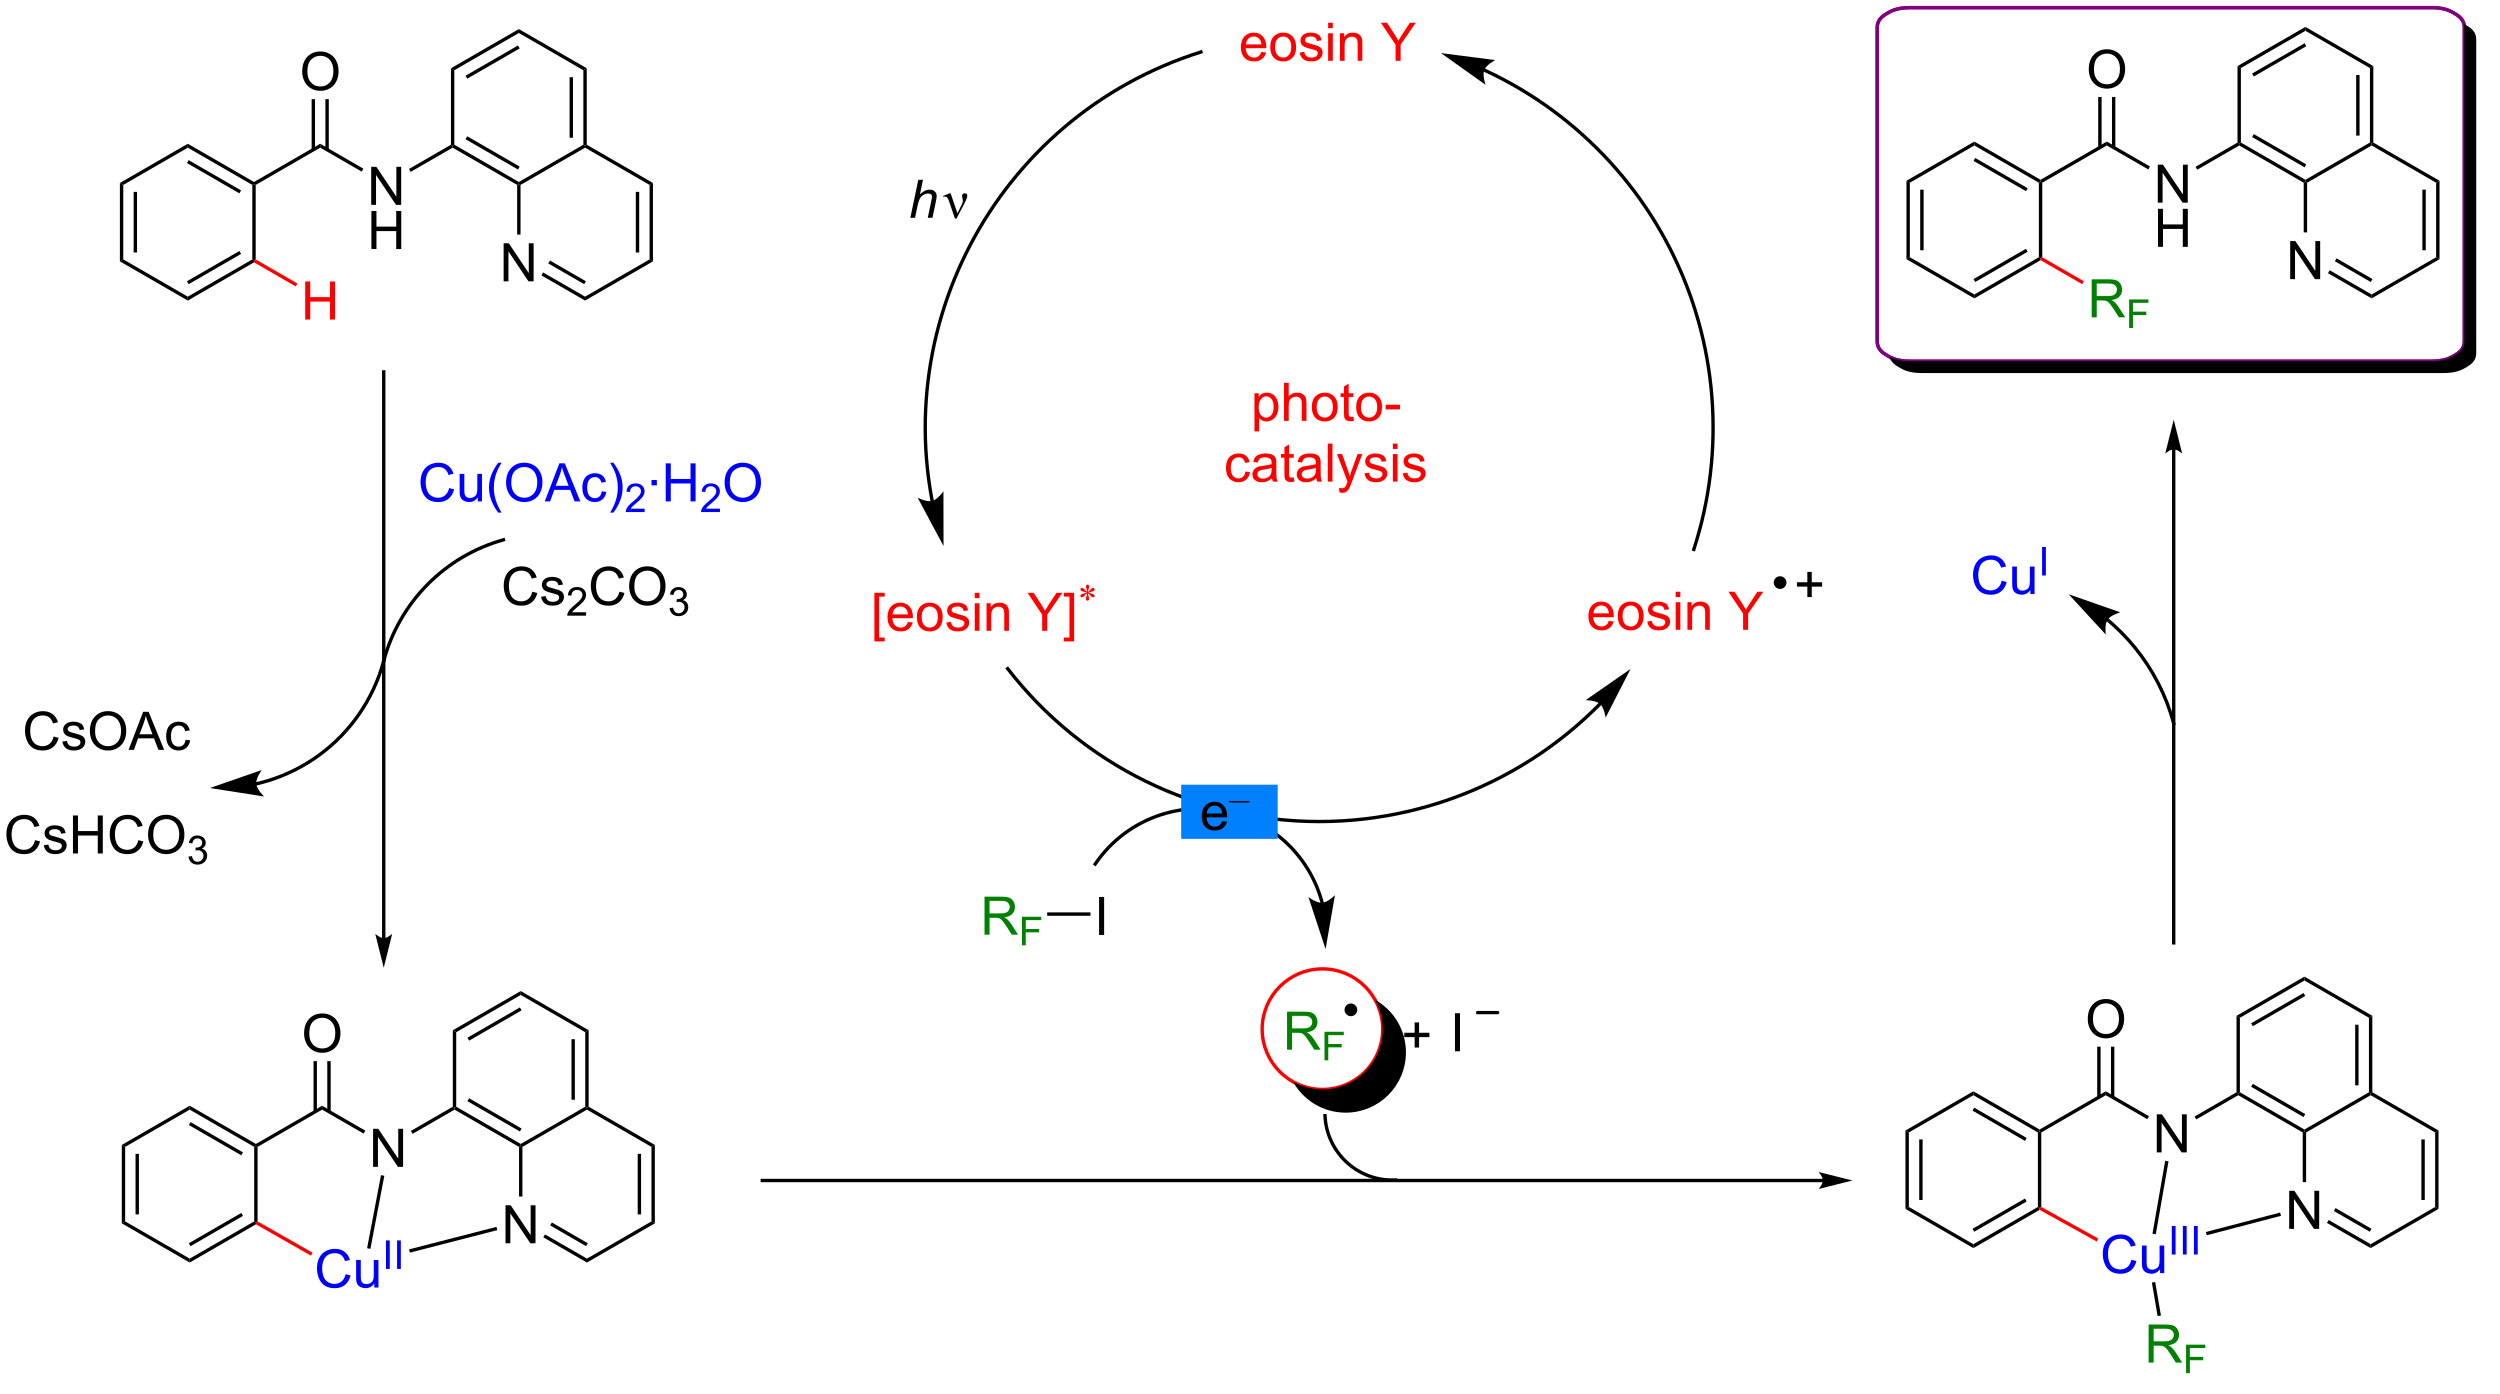 <?xml version="1.0" encoding="UTF-8"?>
<!DOCTYPE svg PUBLIC '-//W3C//DTD SVG 1.0//EN'
          'http://www.w3.org/TR/2001/REC-SVG-20010904/DTD/svg10.dtd'>
<svg stroke-dasharray="none" shape-rendering="auto" xmlns="http://www.w3.org/2000/svg" font-family="'Dialog'" text-rendering="auto" width="1024" fill-opacity="1" color-interpolation="auto" color-rendering="auto" preserveAspectRatio="xMidYMid meet" font-size="12px" viewBox="0 0 1024 571" fill="black" xmlns:xlink="http://www.w3.org/1999/xlink" stroke="black" image-rendering="auto" stroke-miterlimit="10" stroke-linecap="square" stroke-linejoin="miter" font-style="normal" stroke-width="1" height="571" stroke-dashoffset="0" font-weight="normal" stroke-opacity="1"
><!--Generated by the Batik Graphics2D SVG Generator--><defs id="genericDefs"
  /><g
  ><defs id="defs1"
    ><clipPath clipPathUnits="userSpaceOnUse" id="clipPath1"
      ><path d="M1.043 0.899 L388.075 0.899 L388.075 216.343 L1.043 216.343 L1.043 0.899 Z"
      /></clipPath
      ><clipPath clipPathUnits="userSpaceOnUse" id="clipPath2"
      ><path d="M55.926 502.54 L55.926 711.66 L432.124 711.66 L432.124 502.54 Z"
      /></clipPath
      ><clipPath clipPathUnits="userSpaceOnUse" id="clipPath3"
      ><path d="M55.926 502.54 L55.926 711.021 L431.225 711.021 L431.225 502.54 Z"
      /></clipPath
    ></defs
    ><g transform="scale(2.646,2.646) translate(-1.043,-0.899) matrix(1.029,0,0,1.029,-56.483,-516.014)"
    ><path d="M327.796 592.166 L327.796 590.596 L326.236 590.596 L326.236 589.939 L327.796 589.939 L327.796 588.382 L328.46 588.382 L328.46 589.939 L330.017 589.939 L330.017 590.596 L328.46 590.596 L328.46 592.166 L327.796 592.166 Z" stroke="none" clip-path="url(#clipPath3)"
    /></g
    ><g transform="matrix(2.721,0,0,2.721,-152.2,-1367.633)"
    ><path d="M323.898 591.022 C323.51 591.022 323.197 590.708 323.197 590.321 C323.197 589.934 323.51 589.62 323.898 589.62 C324.285 589.62 324.599 589.934 324.599 590.321 C324.599 590.708 324.285 591.022 323.898 591.022" stroke="none" clip-path="url(#clipPath3)"
    /></g
    ><g stroke-width="0.51" transform="matrix(2.721,0,0,2.721,-152.2,-1367.633)" stroke-linejoin="round" stroke-linecap="round"
    ><path fill="none" d="M323.898 591.022 C323.51 591.022 323.197 590.708 323.197 590.321 C323.197 589.934 323.51 589.62 323.898 589.62 C324.285 589.62 324.599 589.934 324.599 590.321 C324.599 590.708 324.285 591.022 323.898 591.022" clip-path="url(#clipPath3)"
    /></g
    ><g transform="matrix(2.721,0,0,2.721,-152.2,-1367.633)"
    ><path d="M296.594 608.416 L296.594 608.416 L296.598 608.411 L296.591 608.419 L296.571 608.439 C296.522 608.489 296.472 608.539 296.422 608.589 C296.323 608.689 296.224 608.788 296.124 608.888 C295.924 609.086 295.723 609.283 295.52 609.479 C295.116 609.869 294.706 610.254 294.291 610.632 C293.461 611.389 292.611 612.12 291.742 612.826 C288.268 615.647 284.493 618.057 280.498 620.014 C272.508 623.929 263.633 626.04 254.501 626.037 C245.369 626.034 236.495 623.917 228.507 619.996 C220.52 616.076 213.418 610.35 207.829 603.128 L207.673 602.926 L207.27 603.238 L207.426 603.439 C213.062 610.724 220.225 616.499 228.282 620.454 C236.34 624.409 245.291 626.544 254.501 626.547 C263.711 626.55 272.663 624.422 280.723 620.472 C284.753 618.498 288.559 616.068 292.064 613.221 C292.94 612.51 293.797 611.773 294.634 611.009 C295.053 610.628 295.466 610.24 295.875 609.846 C296.079 609.649 296.282 609.45 296.483 609.25 C296.584 609.15 296.685 609.049 296.785 608.948 C296.835 608.898 296.885 608.847 296.935 608.797 L296.953 608.778 L296.962 608.769 L296.966 608.765 L296.973 608.757 L297.144 608.568 L296.765 608.226 L296.594 608.416 ZM301.39 603.316 L294.619 608.024 C294.619 608.024 296.125 608.011 296.783 608.587 C297.442 609.163 297.631 610.656 297.631 610.656 Z" stroke="none" clip-path="url(#clipPath3)"
    /></g
    ><g transform="matrix(2.721,0,0,2.721,-152.2,-1367.633)"
    ><path d="M196.509 577.981 L196.509 577.98 L196.508 577.977 L196.507 577.972 C196.496 577.911 196.484 577.85 196.473 577.789 C196.45 577.667 196.428 577.545 196.405 577.422 C196.317 576.934 196.235 576.445 196.16 575.957 C196.008 574.98 195.883 574.004 195.781 573.028 C195.377 569.126 195.369 565.242 195.733 561.426 C196.46 553.791 198.673 546.425 202.163 539.726 C209.142 526.328 221.232 515.59 236.784 510.692 L237.028 510.615 L236.874 510.128 L236.631 510.205 C220.95 515.144 208.752 525.972 201.71 539.49 C198.19 546.248 195.959 553.677 195.225 561.377 C194.858 565.227 194.866 569.145 195.274 573.081 C195.376 574.065 195.503 575.05 195.655 576.035 C195.732 576.528 195.814 577.02 195.903 577.513 C195.926 577.636 195.948 577.76 195.971 577.883 C195.983 577.945 195.994 578.006 196.006 578.068 L196.007 578.073 L196.008 578.076 L196.007 578.075 L196.055 578.326 L196.556 578.231 L196.509 577.981 ZM197.969 584.814 L197.953 576.567 C197.953 576.567 197.106 577.812 196.258 578.026 C195.409 578.24 194.074 577.545 194.074 577.545 Z" stroke="none" clip-path="url(#clipPath3)"
    /></g
    ><g fill="red" stroke-width="0.51" transform="matrix(2.721,0,0,2.721,-152.2,-1367.633)" stroke="red"
    ><path fill="none" d="M255.004 666.614 C249.993 666.614 245.932 662.553 245.932 657.542 C245.932 652.532 249.993 648.47 255.004 648.47 C260.014 648.47 264.076 652.532 264.076 657.542 C264.076 662.553 260.014 666.614 255.004 666.614" clip-path="url(#clipPath3)"
    /></g
    ><g transform="matrix(2.721,0,0,2.721,-152.2,-1367.633)"
    ><path d="M262.927 653.12 L262.927 653.12 C263.659 654.428 264.076 655.937 264.076 657.542 C264.076 662.553 260.014 666.614 255.004 666.614 C253.398 666.614 251.889 666.197 250.581 665.465 L250.581 665.465 C252.133 668.239 255.099 670.114 258.504 670.114 C263.514 670.114 267.576 666.053 267.576 661.042 C267.576 657.638 265.701 654.671 262.927 653.12 Z" stroke="none" clip-path="url(#clipPath3)"
    /></g
    ><g transform="matrix(2.721,0,0,2.721,-152.2,-1367.633)"
    ><path d="M279.257 513.396 L279.26 513.397 L279.264 513.399 C279.277 513.405 279.291 513.411 279.304 513.418 C279.332 513.431 279.359 513.443 279.387 513.456 C279.442 513.482 279.497 513.507 279.552 513.533 C279.99 513.738 280.426 513.949 280.858 514.164 C281.724 514.596 282.577 515.048 283.418 515.519 C286.781 517.408 289.945 519.617 292.864 522.111 C298.704 527.099 303.57 533.225 307.124 540.201 C310.678 547.177 312.773 554.716 313.375 562.372 C313.978 570.028 313.087 577.801 310.667 585.247 L310.588 585.489 L311.073 585.647 L311.152 585.404 C313.592 577.895 314.492 570.054 313.884 562.332 C313.277 554.609 311.163 547.005 307.579 539.97 C303.995 532.934 299.086 526.754 293.196 521.723 C290.251 519.207 287.061 516.979 283.668 515.075 C282.82 514.599 281.959 514.143 281.086 513.707 C280.649 513.49 280.21 513.278 279.768 513.071 C279.712 513.045 279.657 513.019 279.602 512.993 C279.574 512.981 279.546 512.968 279.519 512.955 C279.505 512.948 279.491 512.942 279.477 512.936 L279.472 512.933 L279.468 512.931 L279.235 512.826 L279.025 513.291 L279.257 513.396 ZM272.846 510.612 L279.566 515.391 C279.566 515.391 279.045 513.979 279.364 513.164 C279.683 512.35 281.024 511.667 281.024 511.667 Z" stroke="none" clip-path="url(#clipPath3)"
    /></g
    ><g fill="purple" stroke-width="0.51" transform="matrix(2.721,0,0,2.721,-152.2,-1367.633)" stroke="purple"
    ><path fill="none" d="M382.71 503.767 L421.905 503.767 C423.857 503.767 424.75 504.233 425.44 504.649 C426.13 505.065 426.905 505.602 426.905 506.778 L426.905 553.984 C426.905 555.159 426.13 555.697 425.44 556.113 C424.75 556.529 423.857 556.995 421.905 556.995 L343.516 556.995 C341.563 556.995 340.671 556.529 339.98 556.113 C339.29 555.697 338.516 555.159 338.516 553.984 L338.516 506.778 C338.516 505.602 339.29 505.065 339.98 504.649 C340.671 504.233 341.563 503.767 343.516 503.767 Z" clip-path="url(#clipPath3)"
    /></g
    ><g fill="purple" stroke-width="0.51" transform="matrix(2.721,0,0,2.721,-152.2,-1367.633)" stroke="purple"
    ><path fill="none" d="M382.71 503.767 L421.905 503.767 C423.857 503.767 424.75 504.233 425.44 504.649 C426.13 505.065 426.905 505.602 426.905 506.778 L426.905 553.984 C426.905 555.159 426.13 555.697 425.44 556.113 C424.75 556.529 423.857 556.995 421.905 556.995 L343.516 556.995 C341.563 556.995 340.671 556.529 339.98 556.113 C339.29 555.697 338.516 555.159 338.516 553.984 L338.516 506.778 C338.516 505.602 339.29 505.065 339.98 504.649 C340.671 504.233 341.563 503.767 343.516 503.767 Z" clip-path="url(#clipPath3)"
    /></g
    ><g transform="matrix(2.721,0,0,2.721,-152.2,-1367.633)"
    ><path d="M426.837 506.213 L426.837 506.213 C426.881 506.384 426.905 506.571 426.905 506.778 L426.905 553.984 C426.905 555.159 426.13 555.697 425.44 556.113 C424.75 556.529 423.857 556.995 421.905 556.995 L343.516 556.995 C341.907 556.995 341.018 556.678 340.369 556.335 L340.369 556.335 C340.572 557.131 341.197 557.556 341.766 557.899 C342.456 558.314 343.349 558.78 345.301 558.78 L423.69 558.78 C425.643 558.78 426.536 558.314 427.226 557.899 C427.916 557.483 428.69 556.945 428.69 555.769 L428.69 508.564 C428.69 507.388 427.916 506.851 427.226 506.435 C427.104 506.362 426.976 506.287 426.837 506.213 ZM15564.182 13937.495 C15477.886 13937.495 15438.44 13949.9 15407.932 13960.965 C15377.421 13972.029 15343.21 13986.334 15343.21 14017.628 L15343.21 15273.941 C15343.21 15305.235 15377.421 15319.541 15407.932 15330.604 C15438.44 15341.668 15477.886 15354.075 15564.182 15354.075 L19028.529 15354.075 C19114.824 15354.075 19154.271 15341.668 19184.779 15330.604 C19215.291 15319.541 19249.502 15305.235 19249.502 15273.941 L19249.502 14017.628 C19249.502 13986.334 19215.291 13972.029 19184.779 13960.965 C19154.271 13949.9 19114.824 13937.495 19028.529 13937.495 Z" stroke="none" clip-path="url(#clipPath3)"
    /></g
    ><g fill="red" transform="matrix(2.721,0,0,2.721,-152.2,-1367.633)" stroke="red"
    ><path d="M244.775 567.564 L244.775 561.824 L245.416 561.824 L245.416 562.363 Q245.643 562.045 245.927 561.889 Q246.213 561.73 246.619 561.73 Q247.15 561.73 247.557 562.004 Q247.963 562.277 248.169 562.774 Q248.377 563.272 248.377 563.866 Q248.377 564.504 248.148 565.014 Q247.919 565.522 247.484 565.795 Q247.049 566.066 246.567 566.066 Q246.215 566.066 245.937 565.918 Q245.658 565.769 245.479 565.543 L245.479 567.564 L244.775 567.564 ZM245.411 563.92 Q245.411 564.722 245.734 565.105 Q246.059 565.488 246.52 565.488 Q246.989 565.488 247.322 565.092 Q247.658 564.694 247.658 563.863 Q247.658 563.069 247.33 562.676 Q247.005 562.28 246.552 562.28 Q246.104 562.28 245.757 562.702 Q245.411 563.121 245.411 563.92 ZM249.225 565.972 L249.225 560.246 L249.928 560.246 L249.928 562.301 Q250.42 561.73 251.17 561.73 Q251.631 561.73 251.97 561.913 Q252.311 562.092 252.456 562.413 Q252.602 562.733 252.602 563.342 L252.602 565.972 L251.899 565.972 L251.899 563.342 Q251.899 562.816 251.67 562.577 Q251.443 562.335 251.024 562.335 Q250.712 562.335 250.436 562.499 Q250.162 562.66 250.045 562.939 Q249.928 563.215 249.928 563.702 L249.928 565.972 L249.225 565.972 ZM253.411 563.897 Q253.411 562.746 254.052 562.191 Q254.588 561.73 255.356 561.73 Q256.213 561.73 256.755 562.29 Q257.299 562.85 257.299 563.84 Q257.299 564.639 257.057 565.1 Q256.817 565.558 256.359 565.814 Q255.9 566.066 255.356 566.066 Q254.486 566.066 253.947 565.509 Q253.411 564.949 253.411 563.897 ZM254.135 563.897 Q254.135 564.694 254.481 565.092 Q254.83 565.488 255.356 565.488 Q255.88 565.488 256.226 565.09 Q256.575 564.691 256.575 563.874 Q256.575 563.105 256.226 562.71 Q255.877 562.311 255.356 562.311 Q254.83 562.311 254.481 562.707 Q254.135 563.1 254.135 563.897 ZM259.657 565.342 L259.759 565.965 Q259.462 566.027 259.227 566.027 Q258.844 566.027 258.634 565.907 Q258.423 565.785 258.337 565.587 Q258.251 565.389 258.251 564.756 L258.251 562.371 L257.735 562.371 L257.735 561.824 L258.251 561.824 L258.251 560.795 L258.951 560.374 L258.951 561.824 L259.657 561.824 L259.657 562.371 L258.951 562.371 L258.951 564.795 Q258.951 565.097 258.988 565.183 Q259.024 565.269 259.108 565.321 Q259.193 565.371 259.35 565.371 Q259.467 565.371 259.657 565.342 ZM260.083 563.897 Q260.083 562.746 260.723 562.191 Q261.26 561.73 262.028 561.73 Q262.885 561.73 263.426 562.29 Q263.971 562.85 263.971 563.84 Q263.971 564.639 263.729 565.1 Q263.489 565.558 263.031 565.814 Q262.572 566.066 262.028 566.066 Q261.158 566.066 260.619 565.509 Q260.083 564.949 260.083 563.897 ZM260.807 563.897 Q260.807 564.694 261.153 565.092 Q261.502 565.488 262.028 565.488 Q262.551 565.488 262.898 565.09 Q263.247 564.691 263.247 563.874 Q263.247 563.105 262.898 562.71 Q262.549 562.311 262.028 562.311 Q261.502 562.311 261.153 562.707 Q260.807 563.1 260.807 563.897 ZM264.522 564.254 L264.522 563.545 L266.68 563.545 L266.68 564.254 L264.522 564.254 Z" stroke="none" clip-path="url(#clipPath3)"
    /></g
    ><g fill="red" transform="matrix(2.721,0,0,2.721,-152.2,-1367.633)" stroke="red"
    ><path d="M243.411 573.602 L244.104 573.693 Q243.989 574.407 243.523 574.813 Q243.057 575.216 242.377 575.216 Q241.525 575.216 241.007 574.659 Q240.489 574.102 240.489 573.063 Q240.489 572.391 240.71 571.888 Q240.934 571.383 241.39 571.133 Q241.846 570.88 242.38 570.88 Q243.057 570.88 243.486 571.222 Q243.916 571.563 244.036 572.193 L243.354 572.297 Q243.255 571.88 243.007 571.669 Q242.76 571.459 242.408 571.459 Q241.877 571.459 241.544 571.839 Q241.213 572.219 241.213 573.044 Q241.213 573.88 241.533 574.261 Q241.854 574.638 242.369 574.638 Q242.783 574.638 243.059 574.386 Q243.338 574.13 243.411 573.602 ZM247.411 574.61 Q247.02 574.943 246.658 575.081 Q246.299 575.216 245.885 575.216 Q245.2 575.216 244.833 574.883 Q244.466 574.547 244.466 574.029 Q244.466 573.724 244.604 573.472 Q244.744 573.219 244.968 573.068 Q245.192 572.914 245.473 572.836 Q245.682 572.782 246.098 572.732 Q246.95 572.63 247.354 572.49 Q247.356 572.344 247.356 572.305 Q247.356 571.875 247.158 571.701 Q246.887 571.461 246.356 571.461 Q245.861 571.461 245.624 571.636 Q245.387 571.81 245.275 572.25 L244.588 572.157 Q244.682 571.716 244.895 571.446 Q245.111 571.172 245.518 571.026 Q245.924 570.88 246.458 570.88 Q246.989 570.88 247.32 571.005 Q247.653 571.13 247.809 571.321 Q247.966 571.508 248.028 571.797 Q248.065 571.977 248.065 572.446 L248.065 573.383 Q248.065 574.365 248.109 574.625 Q248.153 574.883 248.286 575.123 L247.552 575.123 Q247.442 574.904 247.411 574.61 ZM247.354 573.039 Q246.971 573.196 246.205 573.305 Q245.77 573.367 245.591 573.446 Q245.411 573.524 245.312 573.675 Q245.216 573.826 245.216 574.008 Q245.216 574.289 245.429 574.477 Q245.643 574.664 246.052 574.664 Q246.458 574.664 246.773 574.487 Q247.091 574.31 247.239 574 Q247.354 573.763 247.354 573.297 L247.354 573.039 ZM250.688 574.492 L250.79 575.115 Q250.493 575.177 250.258 575.177 Q249.876 575.177 249.665 575.058 Q249.454 574.935 249.368 574.737 Q249.282 574.539 249.282 573.907 L249.282 571.521 L248.766 571.521 L248.766 570.974 L249.282 570.974 L249.282 569.946 L249.982 569.524 L249.982 570.974 L250.688 570.974 L250.688 571.521 L249.982 571.521 L249.982 573.946 Q249.982 574.248 250.019 574.334 Q250.055 574.419 250.139 574.472 Q250.225 574.521 250.381 574.521 Q250.498 574.521 250.688 574.492 ZM254.083 574.61 Q253.692 574.943 253.33 575.081 Q252.971 575.216 252.557 575.216 Q251.872 575.216 251.505 574.883 Q251.137 574.547 251.137 574.029 Q251.137 573.724 251.275 573.472 Q251.416 573.219 251.64 573.068 Q251.864 572.914 252.145 572.836 Q252.354 572.782 252.77 572.732 Q253.622 572.63 254.025 572.49 Q254.028 572.344 254.028 572.305 Q254.028 571.875 253.83 571.701 Q253.559 571.461 253.028 571.461 Q252.533 571.461 252.296 571.636 Q252.059 571.81 251.947 572.25 L251.26 572.157 Q251.354 571.716 251.567 571.446 Q251.783 571.172 252.19 571.026 Q252.596 570.88 253.13 570.88 Q253.661 570.88 253.992 571.005 Q254.325 571.13 254.481 571.321 Q254.637 571.508 254.7 571.797 Q254.736 571.977 254.736 572.446 L254.736 573.383 Q254.736 574.365 254.781 574.625 Q254.825 574.883 254.958 575.123 L254.223 575.123 Q254.114 574.904 254.083 574.61 ZM254.025 573.039 Q253.643 573.196 252.877 573.305 Q252.442 573.367 252.262 573.446 Q252.083 573.524 251.984 573.675 Q251.887 573.826 251.887 574.008 Q251.887 574.289 252.101 574.477 Q252.315 574.664 252.723 574.664 Q253.13 574.664 253.445 574.487 Q253.762 574.31 253.911 574 Q254.025 573.763 254.025 573.297 L254.025 573.039 ZM255.811 575.123 L255.811 569.396 L256.514 569.396 L256.514 575.123 L255.811 575.123 ZM257.572 576.722 L257.494 576.06 Q257.723 576.123 257.895 576.123 Q258.13 576.123 258.27 576.044 Q258.411 575.966 258.502 575.826 Q258.567 575.722 258.716 575.302 Q258.736 575.245 258.778 575.13 L257.205 570.974 L257.963 570.974 L258.825 573.375 Q258.994 573.834 259.127 574.336 Q259.247 573.852 259.416 573.391 L260.301 570.974 L261.005 570.974 L259.426 575.193 Q259.174 575.878 259.033 576.136 Q258.846 576.482 258.604 576.643 Q258.361 576.808 258.026 576.808 Q257.822 576.808 257.572 576.722 ZM261.322 573.883 L262.018 573.774 Q262.075 574.193 262.343 574.417 Q262.611 574.638 263.091 574.638 Q263.575 574.638 263.809 574.44 Q264.044 574.242 264.044 573.977 Q264.044 573.74 263.838 573.602 Q263.692 573.508 263.119 573.365 Q262.346 573.169 262.046 573.026 Q261.747 572.883 261.593 572.633 Q261.44 572.38 261.44 572.076 Q261.44 571.797 261.565 571.563 Q261.692 571.326 261.911 571.169 Q262.075 571.047 262.359 570.964 Q262.643 570.88 262.966 570.88 Q263.455 570.88 263.822 571.021 Q264.192 571.162 264.367 571.401 Q264.544 571.641 264.611 572.044 L263.924 572.138 Q263.877 571.818 263.651 571.638 Q263.426 571.459 263.018 571.459 Q262.533 571.459 262.325 571.62 Q262.119 571.779 262.119 571.992 Q262.119 572.13 262.205 572.24 Q262.291 572.352 262.473 572.427 Q262.58 572.466 263.096 572.607 Q263.841 572.805 264.135 572.933 Q264.432 573.06 264.598 573.302 Q264.768 573.544 264.768 573.904 Q264.768 574.255 264.562 574.565 Q264.356 574.875 263.968 575.047 Q263.583 575.216 263.096 575.216 Q262.286 575.216 261.861 574.88 Q261.44 574.544 261.322 573.883 ZM265.606 570.203 L265.606 569.396 L266.309 569.396 L266.309 570.203 L265.606 570.203 ZM265.606 575.123 L265.606 570.974 L266.309 570.974 L266.309 575.123 L265.606 575.123 ZM267.1 573.883 L267.795 573.774 Q267.852 574.193 268.12 574.417 Q268.389 574.638 268.868 574.638 Q269.352 574.638 269.587 574.44 Q269.821 574.242 269.821 573.977 Q269.821 573.74 269.615 573.602 Q269.469 573.508 268.897 573.365 Q268.123 573.169 267.824 573.026 Q267.524 572.883 267.37 572.633 Q267.217 572.38 267.217 572.076 Q267.217 571.797 267.342 571.563 Q267.469 571.326 267.688 571.169 Q267.852 571.047 268.136 570.964 Q268.42 570.88 268.743 570.88 Q269.233 570.88 269.6 571.021 Q269.969 571.162 270.144 571.401 Q270.321 571.641 270.389 572.044 L269.701 572.138 Q269.654 571.818 269.428 571.638 Q269.204 571.459 268.795 571.459 Q268.311 571.459 268.102 571.62 Q267.897 571.779 267.897 571.992 Q267.897 572.13 267.983 572.24 Q268.068 572.352 268.251 572.427 Q268.358 572.466 268.873 572.607 Q269.618 572.805 269.912 572.933 Q270.209 573.06 270.376 573.302 Q270.545 573.544 270.545 573.904 Q270.545 574.255 270.339 574.565 Q270.134 574.875 269.745 575.047 Q269.36 575.216 268.873 575.216 Q268.063 575.216 267.639 574.88 Q267.217 574.544 267.1 573.883 Z" stroke="none" clip-path="url(#clipPath3)"
    /></g
    ><g transform="matrix(2.721,0,0,2.721,-152.2,-1367.633)"
    ><path d="M192.972 535.411 L194.167 529.685 L194.876 529.685 L194.417 531.883 Q194.813 531.5 195.152 531.336 Q195.493 531.169 195.852 531.169 Q196.368 531.169 196.652 531.44 Q196.938 531.711 196.938 532.156 Q196.938 532.375 196.813 532.961 L196.3 535.411 L195.594 535.411 L196.12 532.898 Q196.235 532.351 196.235 532.211 Q196.235 532.008 196.094 531.88 Q195.954 531.75 195.688 531.75 Q195.305 531.75 194.956 531.953 Q194.61 532.154 194.412 532.503 Q194.214 532.851 194.05 533.63 L193.68 535.411 L192.972 535.411 Z" stroke="none" clip-path="url(#clipPath3)"
    /></g
    ><g transform="matrix(2.721,0,0,2.721,-152.2,-1367.633)"
    ><path d="M199.68 535.521 L198.816 532.958 Q198.73 532.703 198.589 532.458 Q198.449 532.211 198.204 532.211 Q198.087 532.211 197.944 532.263 L197.889 532.125 L198.863 531.726 L199.035 531.726 L200.063 534.732 L200.699 533.43 Q200.876 533.078 200.876 532.88 Q200.876 532.719 200.808 532.43 Q200.759 532.219 200.759 532.115 Q200.759 531.726 201.175 531.726 Q201.548 531.726 201.548 532.078 Q201.548 532.427 201.032 533.406 L199.915 535.521 L199.68 535.521 Z" stroke="none" clip-path="url(#clipPath3)"
    /></g
    ><g fill="red" transform="matrix(2.721,0,0,2.721,-152.2,-1367.633)" stroke="red"
    ><path d="M245.803 510.438 L246.529 510.526 Q246.357 511.164 245.891 511.516 Q245.428 511.868 244.706 511.868 Q243.795 511.868 243.261 511.308 Q242.73 510.745 242.73 509.735 Q242.73 508.688 243.269 508.11 Q243.808 507.531 244.667 507.531 Q245.498 507.531 246.024 508.099 Q246.553 508.664 246.553 509.69 Q246.553 509.753 246.55 509.878 L243.456 509.878 Q243.495 510.563 243.842 510.927 Q244.191 511.289 244.709 511.289 Q245.097 511.289 245.37 511.086 Q245.644 510.883 245.803 510.438 ZM243.495 509.3 L245.81 509.3 Q245.764 508.776 245.545 508.516 Q245.209 508.11 244.675 508.11 Q244.191 508.11 243.86 508.435 Q243.529 508.758 243.495 509.3 ZM247.15 509.698 Q247.15 508.547 247.791 507.993 Q248.327 507.531 249.096 507.531 Q249.952 507.531 250.494 508.091 Q251.038 508.651 251.038 509.641 Q251.038 510.44 250.796 510.901 Q250.557 511.36 250.098 511.615 Q249.64 511.868 249.096 511.868 Q248.226 511.868 247.687 511.31 Q247.15 510.75 247.15 509.698 ZM247.874 509.698 Q247.874 510.495 248.221 510.894 Q248.57 511.289 249.096 511.289 Q249.619 511.289 249.965 510.891 Q250.314 510.493 250.314 509.675 Q250.314 508.906 249.965 508.511 Q249.617 508.112 249.096 508.112 Q248.57 508.112 248.221 508.508 Q247.874 508.901 247.874 509.698 ZM251.581 510.534 L252.277 510.425 Q252.334 510.844 252.602 511.068 Q252.87 511.289 253.35 511.289 Q253.834 511.289 254.068 511.091 Q254.303 510.894 254.303 510.628 Q254.303 510.391 254.097 510.253 Q253.951 510.159 253.378 510.016 Q252.605 509.821 252.305 509.677 Q252.006 509.534 251.852 509.284 Q251.698 509.031 251.698 508.727 Q251.698 508.448 251.823 508.214 Q251.951 507.977 252.17 507.821 Q252.334 507.698 252.618 507.615 Q252.902 507.531 253.225 507.531 Q253.714 507.531 254.081 507.672 Q254.451 507.813 254.626 508.052 Q254.803 508.292 254.87 508.696 L254.183 508.789 Q254.136 508.469 253.91 508.289 Q253.685 508.11 253.277 508.11 Q252.792 508.11 252.584 508.271 Q252.378 508.43 252.378 508.644 Q252.378 508.781 252.464 508.891 Q252.55 509.003 252.732 509.078 Q252.839 509.118 253.355 509.258 Q254.1 509.456 254.394 509.584 Q254.691 509.711 254.857 509.953 Q255.027 510.196 255.027 510.555 Q255.027 510.906 254.821 511.216 Q254.615 511.526 254.227 511.698 Q253.842 511.868 253.355 511.868 Q252.545 511.868 252.12 511.531 Q251.698 511.196 251.581 510.534 ZM255.865 506.854 L255.865 506.047 L256.568 506.047 L256.568 506.854 L255.865 506.854 ZM255.865 511.774 L255.865 507.625 L256.568 507.625 L256.568 511.774 L255.865 511.774 ZM257.64 511.774 L257.64 507.625 L258.273 507.625 L258.273 508.214 Q258.728 507.531 259.593 507.531 Q259.968 507.531 260.281 507.667 Q260.596 507.8 260.752 508.019 Q260.908 508.237 260.971 508.539 Q261.01 508.735 261.01 509.222 L261.01 511.774 L260.307 511.774 L260.307 509.25 Q260.307 508.821 260.223 508.607 Q260.142 508.394 259.934 508.269 Q259.726 508.141 259.445 508.141 Q258.994 508.141 258.668 508.427 Q258.343 508.711 258.343 509.508 L258.343 511.774 L257.64 511.774 ZM266.015 511.774 L266.015 509.347 L263.807 506.047 L264.728 506.047 L265.859 507.774 Q266.171 508.258 266.439 508.743 Q266.697 508.292 267.064 507.729 L268.174 506.047 L269.057 506.047 L266.773 509.347 L266.773 511.774 L266.015 511.774 Z" stroke="none" clip-path="url(#clipPath3)"
    /></g
    ><g fill="red" transform="matrix(2.721,0,0,2.721,-152.2,-1367.633)" stroke="red"
    ><path d="M298.115 596.087 L298.842 596.175 Q298.67 596.813 298.204 597.165 Q297.74 597.516 297.019 597.516 Q296.107 597.516 295.573 596.957 Q295.042 596.394 295.042 595.384 Q295.042 594.337 295.581 593.759 Q296.12 593.181 296.98 593.181 Q297.81 593.181 298.336 593.748 Q298.865 594.313 298.865 595.339 Q298.865 595.402 298.862 595.527 L295.769 595.527 Q295.808 596.212 296.154 596.576 Q296.503 596.938 297.021 596.938 Q297.409 596.938 297.683 596.735 Q297.956 596.532 298.115 596.087 ZM295.808 594.949 L298.123 594.949 Q298.076 594.425 297.857 594.165 Q297.521 593.759 296.987 593.759 Q296.503 593.759 296.172 594.084 Q295.842 594.407 295.808 594.949 ZM299.463 595.347 Q299.463 594.196 300.103 593.641 Q300.64 593.181 301.408 593.181 Q302.265 593.181 302.806 593.74 Q303.351 594.3 303.351 595.29 Q303.351 596.089 303.108 596.55 Q302.869 597.009 302.411 597.264 Q301.952 597.516 301.408 597.516 Q300.538 597.516 299.999 596.959 Q299.463 596.399 299.463 595.347 ZM300.187 595.347 Q300.187 596.144 300.533 596.543 Q300.882 596.938 301.408 596.938 Q301.931 596.938 302.278 596.54 Q302.627 596.141 302.627 595.324 Q302.627 594.556 302.278 594.16 Q301.929 593.761 301.408 593.761 Q300.882 593.761 300.533 594.157 Q300.187 594.55 300.187 595.347 ZM303.894 596.183 L304.589 596.074 Q304.646 596.493 304.914 596.717 Q305.183 596.938 305.662 596.938 Q306.146 596.938 306.381 596.74 Q306.615 596.543 306.615 596.277 Q306.615 596.04 306.409 595.902 Q306.263 595.808 305.69 595.665 Q304.917 595.47 304.618 595.326 Q304.318 595.183 304.164 594.933 Q304.011 594.681 304.011 594.376 Q304.011 594.097 304.136 593.863 Q304.263 593.626 304.482 593.47 Q304.646 593.347 304.93 593.264 Q305.214 593.181 305.537 593.181 Q306.026 593.181 306.394 593.321 Q306.763 593.462 306.938 593.701 Q307.115 593.941 307.183 594.345 L306.495 594.438 Q306.448 594.118 306.222 593.938 Q305.998 593.759 305.589 593.759 Q305.105 593.759 304.896 593.92 Q304.69 594.079 304.69 594.293 Q304.69 594.431 304.776 594.54 Q304.862 594.652 305.045 594.727 Q305.151 594.766 305.667 594.907 Q306.412 595.105 306.706 595.233 Q307.003 595.36 307.17 595.602 Q307.339 595.845 307.339 596.204 Q307.339 596.556 307.133 596.865 Q306.928 597.175 306.539 597.347 Q306.154 597.516 305.667 597.516 Q304.857 597.516 304.433 597.181 Q304.011 596.845 303.894 596.183 ZM308.178 592.504 L308.178 591.696 L308.881 591.696 L308.881 592.504 L308.178 592.504 ZM308.178 597.423 L308.178 593.274 L308.881 593.274 L308.881 597.423 L308.178 597.423 ZM309.952 597.423 L309.952 593.274 L310.585 593.274 L310.585 593.863 Q311.041 593.181 311.905 593.181 Q312.28 593.181 312.593 593.316 Q312.908 593.449 313.064 593.668 Q313.221 593.886 313.283 594.188 Q313.322 594.384 313.322 594.871 L313.322 597.423 L312.619 597.423 L312.619 594.899 Q312.619 594.47 312.536 594.256 Q312.455 594.043 312.247 593.918 Q312.038 593.79 311.757 593.79 Q311.306 593.79 310.981 594.076 Q310.655 594.36 310.655 595.157 L310.655 597.423 L309.952 597.423 ZM318.327 597.423 L318.327 594.996 L316.119 591.696 L317.041 591.696 L318.171 593.423 Q318.483 593.907 318.752 594.391 Q319.01 593.941 319.377 593.379 L320.486 591.696 L321.369 591.696 L319.085 594.996 L319.085 597.423 L318.327 597.423 Z" stroke="none" clip-path="url(#clipPath3)"
    /></g
    ><g transform="matrix(2.721,0,0,2.721,-152.2,-1367.633)"
    ><path d="M274.956 660.873 L274.956 655.146 L275.714 655.146 L275.714 660.873 L274.956 660.873 Z" stroke="none" clip-path="url(#clipPath3)"
    /></g
    ><g stroke-width="0.51" transform="matrix(2.721,0,0,2.721,-152.2,-1367.633)" stroke-linejoin="round" stroke-linecap="round"
    ><path fill="none" d="M278.361 655.051 L281.361 655.051" clip-path="url(#clipPath3)"
    /></g
    ><g transform="matrix(2.721,0,0,2.721,-152.2,-1367.633)"
    ><path d="M255.214 638.46 L255.214 638.458 L255.21 638.446 C255.206 638.429 255.202 638.414 255.197 638.398 C255.189 638.366 255.18 638.334 255.172 638.302 C255.102 638.046 255.027 637.793 254.947 637.541 C254.787 637.037 254.606 636.542 254.406 636.055 C254.006 635.081 253.528 634.143 252.976 633.249 C250.77 629.673 247.4 626.817 243.241 625.281 C239.082 623.745 234.665 623.724 230.664 625.006 C226.663 626.289 223.082 628.874 220.591 632.542 L220.448 632.753 L220.87 633.04 L221.013 632.829 C223.44 629.255 226.928 626.74 230.82 625.492 C234.712 624.245 239.012 624.263 243.064 625.76 C247.117 627.256 250.395 630.038 252.542 633.517 C253.078 634.386 253.545 635.301 253.934 636.249 C254.129 636.722 254.305 637.205 254.46 637.696 C254.538 637.94 254.612 638.188 254.679 638.436 C254.688 638.467 254.696 638.498 254.704 638.529 C254.709 638.545 254.713 638.561 254.717 638.576 L254.72 638.588 L254.72 638.589 L254.785 638.835 L255.278 638.707 L255.214 638.46 ZM255.477 645.495 L256.888 637.37 C256.888 637.37 255.839 638.45 254.966 638.514 C254.094 638.578 252.899 637.662 252.899 637.662 Z" stroke="none" clip-path="url(#clipPath3)"
    /></g
    ><g fill="rgb(0,128,255)" transform="matrix(2.721,0,0,2.721,-152.2,-1367.633)" stroke="rgb(0,128,255)"
    ><path d="M234.032 621.02 L247.978 621.02 L247.978 628.612 L234.032 628.612 Z" stroke="none" clip-path="url(#clipPath3)"
    /></g
    ><g fill="rgb(0,128,255)" stroke-width="0.51" transform="matrix(2.721,0,0,2.721,-152.2,-1367.633)" stroke="rgb(0,128,255)"
    ><path fill="none" d="M234.032 621.02 L247.978 621.02 L247.978 628.612 L234.032 628.612 Z" clip-path="url(#clipPath3)"
    /></g
    ><g fill="rgb(0,128,255)" stroke-width="0.51" transform="matrix(2.721,0,0,2.721,-152.2,-1367.633)" stroke="rgb(0,128,255)"
    ><path fill="none" d="M234.032 621.02 L247.978 621.02 L247.978 628.612 L234.032 628.612 Z" clip-path="url(#clipPath3)"
    /></g
    ><g transform="matrix(2.721,0,0,2.721,-152.2,-1367.633)"
    ><path d="M239.903 626.218 L240.63 626.306 Q240.458 626.944 239.992 627.296 Q239.528 627.647 238.807 627.647 Q237.895 627.647 237.361 627.087 Q236.83 626.525 236.83 625.514 Q236.83 624.468 237.369 623.889 Q237.908 623.311 238.768 623.311 Q239.598 623.311 240.124 623.879 Q240.653 624.444 240.653 625.47 Q240.653 625.533 240.65 625.658 L237.557 625.658 Q237.596 626.343 237.942 626.707 Q238.291 627.069 238.809 627.069 Q239.197 627.069 239.471 626.866 Q239.744 626.663 239.903 626.218 ZM237.596 625.08 L239.911 625.08 Q239.864 624.556 239.645 624.296 Q239.309 623.889 238.775 623.889 Q238.291 623.889 237.96 624.215 Q237.63 624.538 237.596 625.08 Z" stroke="none" clip-path="url(#clipPath3)"
    /></g
    ><g transform="matrix(2.721,0,0,2.721,-152.2,-1367.633)"
    ><path d="M244.036 623.426 L240.932 623.426 L240.932 623.213 L244.036 623.213 L244.036 623.426 Z" stroke="none" clip-path="url(#clipPath3)"
    /></g
    ><g transform="matrix(2.721,0,0,2.721,-152.2,-1367.633)"
    ><path d="M221.383 643.371 L221.383 637.645 L222.141 637.645 L222.141 643.371 L221.383 643.371 Z" stroke="none" clip-path="url(#clipPath3)"
    /></g
    ><g fill="green" transform="matrix(2.721,0,0,2.721,-152.2,-1367.633)" stroke="green"
    ><path d="M204.14 643.322 L204.14 637.595 L206.679 637.595 Q207.444 637.595 207.843 637.749 Q208.241 637.902 208.478 638.293 Q208.718 638.683 208.718 639.157 Q208.718 639.767 208.322 640.186 Q207.929 640.603 207.103 640.715 Q207.405 640.861 207.562 641.001 Q207.892 641.306 208.189 641.762 L209.187 643.322 L208.233 643.322 L207.476 642.129 Q207.142 641.613 206.926 641.34 Q206.713 641.066 206.543 640.957 Q206.374 640.847 206.197 640.806 Q206.069 640.777 205.775 640.777 L204.898 640.777 L204.898 643.322 L204.14 643.322 ZM204.898 640.121 L206.525 640.121 Q207.046 640.121 207.338 640.014 Q207.632 639.907 207.783 639.67 Q207.937 639.433 207.937 639.157 Q207.937 638.751 207.64 638.491 Q207.345 638.228 206.71 638.228 L204.898 638.228 L204.898 640.121 Z" stroke="none" clip-path="url(#clipPath3)"
    /></g
    ><g fill="green" transform="matrix(2.721,0,0,2.721,-152.2,-1367.633)" stroke="green"
    ><path d="M209.779 644.922 L209.779 640.627 L212.677 640.627 L212.677 641.132 L210.347 641.132 L210.347 642.462 L212.363 642.462 L212.363 642.97 L210.347 642.97 L210.347 644.922 L209.779 644.922 Z" stroke="none" clip-path="url(#clipPath3)"
    /></g
    ><g transform="matrix(2.721,0,0,2.721,-152.2,-1367.633)"
    ><path d="M220.086 639.966 L220.086 640.477 L213.574 640.477 L213.574 639.966 Z" stroke="none" clip-path="url(#clipPath3)"
    /></g
    ><g transform="matrix(2.721,0,0,2.721,-152.2,-1367.633)"
    ><path d="M268.886 660.313 L268.886 658.743 L267.326 658.743 L267.326 658.086 L268.886 658.086 L268.886 656.529 L269.55 656.529 L269.55 658.086 L271.107 658.086 L271.107 658.743 L269.55 658.743 L269.55 660.313 L268.886 660.313 Z" stroke="none" clip-path="url(#clipPath3)"
    /></g
    ><g fill="green" transform="matrix(2.721,0,0,2.721,-152.2,-1367.633)" stroke="green"
    ><path d="M249.678 660.633 L249.678 654.907 L252.217 654.907 Q252.982 654.907 253.381 655.06 Q253.779 655.214 254.016 655.605 Q254.256 655.995 254.256 656.469 Q254.256 657.078 253.86 657.498 Q253.467 657.914 252.641 658.026 Q252.943 658.172 253.1 658.313 Q253.43 658.618 253.727 659.073 L254.725 660.633 L253.772 660.633 L253.014 659.441 Q252.68 658.925 252.464 658.651 Q252.251 658.378 252.082 658.269 Q251.912 658.159 251.735 658.118 Q251.607 658.089 251.313 658.089 L250.436 658.089 L250.436 660.633 L249.678 660.633 ZM250.436 657.433 L252.063 657.433 Q252.584 657.433 252.876 657.326 Q253.17 657.219 253.321 656.982 Q253.475 656.745 253.475 656.469 Q253.475 656.063 253.178 655.802 Q252.883 655.539 252.248 655.539 L250.436 655.539 L250.436 657.433 Z" stroke="none" clip-path="url(#clipPath3)"
    /></g
    ><g fill="green" transform="matrix(2.721,0,0,2.721,-152.2,-1367.633)" stroke="green"
    ><path d="M255.317 662.233 L255.317 657.938 L258.216 657.938 L258.216 658.444 L255.886 658.444 L255.886 659.774 L257.901 659.774 L257.901 660.282 L255.886 660.282 L255.886 662.233 L255.317 662.233 Z" stroke="none" clip-path="url(#clipPath3)"
    /></g
    ><g transform="matrix(2.721,0,0,2.721,-152.2,-1367.633)"
    ><path d="M259.288 655.338 C258.901 655.338 258.587 655.024 258.587 654.637 C258.587 654.25 258.901 653.936 259.288 653.936 C259.675 653.936 259.989 654.25 259.989 654.637 C259.989 655.024 259.675 655.338 259.288 655.338" stroke="none" clip-path="url(#clipPath3)"
    /></g
    ><g stroke-width="0.51" transform="matrix(2.721,0,0,2.721,-152.2,-1367.633)" stroke-linejoin="round" stroke-linecap="round"
    ><path fill="none" d="M259.288 655.338 C258.901 655.338 258.587 655.024 258.587 654.637 C258.587 654.25 258.901 653.936 259.288 653.936 C259.675 653.936 259.989 654.25 259.989 654.637 C259.989 655.024 259.675 655.338 259.288 655.338" clip-path="url(#clipPath3)"
    /></g
    ><g fill="red" transform="matrix(2.721,0,0,2.721,-152.2,-1367.633)" stroke="red"
    ><path d="M187.561 599.171 L187.561 591.853 L189.11 591.853 L189.11 592.434 L188.264 592.434 L188.264 598.588 L189.11 598.588 L189.11 599.171 L187.561 599.171 ZM192.606 596.244 L193.333 596.332 Q193.161 596.971 192.695 597.322 Q192.231 597.674 191.51 597.674 Q190.598 597.674 190.065 597.114 Q189.533 596.551 189.533 595.541 Q189.533 594.494 190.072 593.916 Q190.611 593.338 191.471 593.338 Q192.302 593.338 192.827 593.905 Q193.356 594.471 193.356 595.497 Q193.356 595.559 193.353 595.684 L190.26 595.684 Q190.299 596.369 190.645 596.734 Q190.994 597.096 191.512 597.096 Q191.9 597.096 192.174 596.892 Q192.447 596.689 192.606 596.244 ZM190.299 595.106 L192.614 595.106 Q192.567 594.582 192.348 594.322 Q192.012 593.916 191.478 593.916 Q190.994 593.916 190.663 594.241 Q190.333 594.564 190.299 595.106 ZM193.954 595.504 Q193.954 594.353 194.594 593.799 Q195.131 593.338 195.899 593.338 Q196.756 593.338 197.298 593.898 Q197.842 594.457 197.842 595.447 Q197.842 596.247 197.6 596.707 Q197.36 597.166 196.902 597.421 Q196.443 597.674 195.899 597.674 Q195.029 597.674 194.49 597.116 Q193.954 596.557 193.954 595.504 ZM194.678 595.504 Q194.678 596.301 195.024 596.7 Q195.373 597.096 195.899 597.096 Q196.423 597.096 196.769 596.697 Q197.118 596.299 197.118 595.481 Q197.118 594.713 196.769 594.317 Q196.42 593.918 195.899 593.918 Q195.373 593.918 195.024 594.314 Q194.678 594.707 194.678 595.504 ZM198.385 596.34 L199.08 596.231 Q199.137 596.65 199.406 596.874 Q199.674 597.096 200.153 597.096 Q200.637 597.096 200.872 596.898 Q201.106 596.7 201.106 596.434 Q201.106 596.197 200.9 596.059 Q200.755 595.965 200.182 595.822 Q199.408 595.627 199.109 595.484 Q198.809 595.34 198.656 595.09 Q198.502 594.838 198.502 594.533 Q198.502 594.254 198.627 594.02 Q198.755 593.783 198.973 593.627 Q199.137 593.504 199.421 593.421 Q199.705 593.338 200.028 593.338 Q200.518 593.338 200.885 593.478 Q201.255 593.619 201.429 593.859 Q201.606 594.098 201.674 594.502 L200.986 594.596 Q200.94 594.275 200.713 594.096 Q200.489 593.916 200.08 593.916 Q199.596 593.916 199.387 594.077 Q199.182 594.236 199.182 594.45 Q199.182 594.588 199.268 594.697 Q199.353 594.809 199.536 594.885 Q199.643 594.924 200.158 595.064 Q200.903 595.262 201.197 595.39 Q201.494 595.517 201.661 595.76 Q201.83 596.002 201.83 596.361 Q201.83 596.713 201.624 597.023 Q201.419 597.332 201.031 597.504 Q200.645 597.674 200.158 597.674 Q199.348 597.674 198.924 597.338 Q198.502 597.002 198.385 596.34 ZM202.669 592.661 L202.669 591.853 L203.372 591.853 L203.372 592.661 L202.669 592.661 ZM202.669 597.58 L202.669 593.432 L203.372 593.432 L203.372 597.58 L202.669 597.58 ZM204.443 597.58 L204.443 593.432 L205.076 593.432 L205.076 594.02 Q205.532 593.338 206.397 593.338 Q206.772 593.338 207.084 593.473 Q207.399 593.606 207.555 593.825 Q207.712 594.043 207.774 594.346 Q207.813 594.541 207.813 595.028 L207.813 597.58 L207.11 597.58 L207.11 595.057 Q207.11 594.627 207.027 594.413 Q206.946 594.2 206.738 594.075 Q206.529 593.947 206.248 593.947 Q205.798 593.947 205.472 594.234 Q205.147 594.517 205.147 595.314 L205.147 597.58 L204.443 597.58 ZM212.818 597.58 L212.818 595.153 L210.61 591.853 L211.532 591.853 L212.662 593.58 Q212.975 594.064 213.243 594.549 Q213.501 594.098 213.868 593.536 L214.977 591.853 L215.86 591.853 L213.576 595.153 L213.576 597.58 L212.818 597.58 ZM217.626 599.171 L216.076 599.171 L216.076 598.588 L216.923 598.588 L216.923 592.434 L216.076 592.434 L216.076 591.853 L217.626 591.853 L217.626 599.171 Z" stroke="none" clip-path="url(#clipPath3)"
    /></g
    ><g fill="red" transform="matrix(2.721,0,0,2.721,-152.2,-1367.633)" stroke="red"
    ><path d="M219.593 591.721 Q219.581 591.518 219.51 591.319 Q219.411 591.032 219.411 590.924 Q219.411 590.772 219.483 590.694 Q219.555 590.614 219.661 590.614 Q219.751 590.614 219.817 590.694 Q219.885 590.772 219.885 590.919 Q219.885 591.049 219.807 591.286 Q219.731 591.522 219.714 591.721 Q219.874 591.618 220.003 591.471 Q220.202 591.241 220.298 591.186 Q220.395 591.13 220.495 591.13 Q220.593 591.13 220.657 591.196 Q220.723 591.26 220.723 591.352 Q220.723 591.46 220.626 591.545 Q220.53 591.63 220.143 591.716 Q219.919 591.764 219.768 591.829 Q219.921 591.909 220.141 591.95 Q220.495 592.014 220.604 592.112 Q220.715 592.208 220.715 592.321 Q220.715 592.409 220.649 592.473 Q220.583 592.538 220.495 592.538 Q220.407 592.538 220.299 592.477 Q220.194 592.415 220.012 592.202 Q219.891 592.057 219.714 591.932 Q219.719 592.098 219.78 592.295 Q219.885 592.641 219.885 592.766 Q219.885 592.883 219.815 592.966 Q219.745 593.045 219.667 593.045 Q219.557 593.045 219.469 592.96 Q219.409 592.899 219.409 592.764 Q219.409 592.624 219.475 592.426 Q219.544 592.227 219.561 592.153 Q219.579 592.079 219.593 591.932 Q219.421 592.045 219.292 592.186 Q219.077 592.426 218.969 592.491 Q218.893 592.538 218.811 592.538 Q218.712 592.538 218.641 592.471 Q218.571 592.403 218.571 592.321 Q218.571 592.249 218.63 592.169 Q218.69 592.087 218.811 592.034 Q218.889 591.999 219.171 591.94 Q219.352 591.903 219.526 591.829 Q219.368 591.751 219.147 591.706 Q218.788 591.63 218.702 591.569 Q218.571 591.471 218.571 591.335 Q218.571 591.255 218.635 591.19 Q218.702 591.124 218.79 591.124 Q218.887 591.124 218.995 591.186 Q219.104 591.247 219.264 591.432 Q219.427 591.618 219.593 591.721 Z" stroke="none" clip-path="url(#clipPath3)"
    /></g
    ><g transform="matrix(2.721,0,0,2.721,-152.2,-1367.633)"
    ><path d="M73.982 530.163 L74.493 530.457 L74.493 541.671 L73.982 541.966 ZM76.054 531.506 L76.054 540.622 L76.564 540.622 L76.564 531.506 Z" stroke="none" clip-path="url(#clipPath3)"
    /></g
    ><g transform="matrix(2.721,0,0,2.721,-152.2,-1367.633)"
    ><path d="M73.982 541.966 L74.493 541.671 L84.204 547.278 L84.204 547.867 Z" stroke="none" clip-path="url(#clipPath3)"
    /></g
    ><g transform="matrix(2.721,0,0,2.721,-152.2,-1367.633)"
    ><path d="M84.204 547.867 L84.204 547.278 L93.916 541.671 L94.171 541.818 L94.171 542.113 ZM84.332 545.402 L92.227 540.843 L91.972 540.402 L84.077 544.96 Z" stroke="none" clip-path="url(#clipPath3)"
    /></g
    ><g transform="matrix(2.721,0,0,2.721,-152.2,-1367.633)"
    ><path d="M94.426 541.671 L94.171 541.818 L93.916 541.671 L93.916 530.457 L94.171 530.31 L94.426 530.457 Z" stroke="none" clip-path="url(#clipPath3)"
    /></g
    ><g transform="matrix(2.721,0,0,2.721,-152.2,-1367.633)"
    ><path d="M94.171 530.015 L94.171 530.31 L93.916 530.457 L84.204 524.85 L84.204 524.261 ZM92.227 531.285 L84.332 526.727 L84.077 527.168 L91.972 531.727 Z" stroke="none" clip-path="url(#clipPath3)"
    /></g
    ><g transform="matrix(2.721,0,0,2.721,-152.2,-1367.633)"
    ><path d="M84.204 524.261 L84.204 524.85 L74.493 530.457 L73.982 530.163 Z" stroke="none" clip-path="url(#clipPath3)"
    /></g
    ><g transform="matrix(2.721,0,0,2.721,-152.2,-1367.633)"
    ><path d="M94.426 530.457 L94.171 530.31 L94.171 530.015 L104.138 524.261 L104.138 524.85 Z" stroke="none" clip-path="url(#clipPath3)"
    /></g
    ><g transform="matrix(2.721,0,0,2.721,-152.2,-1367.633)"
    ><path d="M111.814 533.46 L111.814 527.733 L112.593 527.733 L115.6 532.228 L115.6 527.733 L116.327 527.733 L116.327 533.46 L115.548 533.46 L112.541 528.96 L112.541 533.46 L111.814 533.46 Z" stroke="none" clip-path="url(#clipPath3)"
    /></g
    ><g transform="matrix(2.721,0,0,2.721,-152.2,-1367.633)"
    ><path d="M111.845 540.11 L111.845 534.383 L112.603 534.383 L112.603 536.735 L115.58 536.735 L115.58 534.383 L116.338 534.383 L116.338 540.11 L115.58 540.11 L115.58 537.409 L112.603 537.409 L112.603 540.11 L111.845 540.11 Z" stroke="none" clip-path="url(#clipPath3)"
    /></g
    ><g transform="matrix(2.721,0,0,2.721,-152.2,-1367.633)"
    ><path d="M104.138 524.85 L104.138 524.261 L110.642 528.016 L110.386 528.458 Z" stroke="none" clip-path="url(#clipPath3)"
    /></g
    ><g transform="matrix(2.721,0,0,2.721,-152.2,-1367.633)"
    ><path d="M101.426 513.408 Q101.426 511.981 102.192 511.176 Q102.957 510.369 104.168 510.369 Q104.96 510.369 105.595 510.749 Q106.233 511.127 106.567 511.804 Q106.903 512.481 106.903 513.34 Q106.903 514.212 106.551 514.9 Q106.199 515.587 105.553 515.942 Q104.91 516.296 104.163 516.296 Q103.356 516.296 102.718 515.905 Q102.082 515.512 101.754 514.837 Q101.426 514.16 101.426 513.408 ZM102.207 513.418 Q102.207 514.455 102.762 515.051 Q103.319 515.645 104.16 515.645 Q105.014 515.645 105.567 515.043 Q106.121 514.442 106.121 513.337 Q106.121 512.637 105.884 512.116 Q105.647 511.595 105.192 511.309 Q104.738 511.02 104.171 511.02 Q103.366 511.02 102.785 511.574 Q102.207 512.126 102.207 513.418 Z" stroke="none" clip-path="url(#clipPath3)"
    /></g
    ><g transform="matrix(2.721,0,0,2.721,-152.2,-1367.633)"
    ><path d="M105.429 525.154 L105.429 517.548 L104.919 517.548 L104.919 525.154 ZM103.357 525.154 L103.357 517.548 L102.847 517.548 L102.847 525.154 Z" stroke="none" clip-path="url(#clipPath3)"
    /></g
    ><g transform="matrix(2.721,0,0,2.721,-152.2,-1367.633)"
    ><path d="M117.757 528.496 L117.502 528.054 L123.816 524.408 L124.072 524.556 L124.072 524.85 Z" stroke="none" clip-path="url(#clipPath3)"
    /></g
    ><g transform="matrix(2.721,0,0,2.721,-152.2,-1367.633)"
    ><path d="M124.072 524.85 L124.072 524.556 L124.327 524.408 L134.038 530.015 L134.038 530.31 L133.783 530.457 ZM126.016 523.58 L133.911 528.139 L134.166 527.697 L126.271 523.139 Z" stroke="none" clip-path="url(#clipPath3)"
    /></g
    ><g transform="matrix(2.721,0,0,2.721,-152.2,-1367.633)"
    ><path d="M134.293 530.457 L134.038 530.31 L134.038 530.015 L143.75 524.408 L144.005 524.556 L144.005 524.85 Z" stroke="none" clip-path="url(#clipPath3)"
    /></g
    ><g transform="matrix(2.721,0,0,2.721,-152.2,-1367.633)"
    ><path d="M144.26 524.408 L144.005 524.556 L143.75 524.408 L143.75 513.194 L144.26 512.899 ZM142.189 523.359 L142.189 514.243 L141.678 514.243 L141.678 523.359 Z" stroke="none" clip-path="url(#clipPath3)"
    /></g
    ><g transform="matrix(2.721,0,0,2.721,-152.2,-1367.633)"
    ><path d="M144.26 512.899 L143.75 513.194 L134.038 507.587 L134.038 506.998 Z" stroke="none" clip-path="url(#clipPath3)"
    /></g
    ><g transform="matrix(2.721,0,0,2.721,-152.2,-1367.633)"
    ><path d="M134.038 506.998 L134.038 507.587 L124.327 513.194 L123.816 512.899 ZM133.911 509.464 L126.016 514.022 L126.271 514.464 L134.166 509.906 Z" stroke="none" clip-path="url(#clipPath3)"
    /></g
    ><g transform="matrix(2.721,0,0,2.721,-152.2,-1367.633)"
    ><path d="M123.816 512.899 L124.327 513.194 L124.327 524.408 L124.072 524.556 L123.816 524.408 Z" stroke="none" clip-path="url(#clipPath3)"
    /></g
    ><g transform="matrix(2.721,0,0,2.721,-152.2,-1367.633)"
    ><path d="M131.748 544.968 L131.748 539.242 L132.526 539.242 L135.534 543.737 L135.534 539.242 L136.261 539.242 L136.261 544.968 L135.482 544.968 L132.474 540.468 L132.474 544.968 L131.748 544.968 Z" stroke="none" clip-path="url(#clipPath3)"
    /></g
    ><g transform="matrix(2.721,0,0,2.721,-152.2,-1367.633)"
    ><path d="M133.783 530.457 L134.038 530.31 L134.293 530.457 L134.293 537.934 L133.783 537.934 Z" stroke="none" clip-path="url(#clipPath3)"
    /></g
    ><g transform="matrix(2.721,0,0,2.721,-152.2,-1367.633)"
    ><path d="M137.436 544.075 L137.691 543.633 L144.005 547.278 L144.005 547.867 ZM138.471 542.281 L143.877 545.402 L144.133 544.96 L138.726 541.839 Z" stroke="none" clip-path="url(#clipPath3)"
    /></g
    ><g transform="matrix(2.721,0,0,2.721,-152.2,-1367.633)"
    ><path d="M144.005 547.867 L144.005 547.278 L153.717 541.671 L154.227 541.966 Z" stroke="none" clip-path="url(#clipPath3)"
    /></g
    ><g transform="matrix(2.721,0,0,2.721,-152.2,-1367.633)"
    ><path d="M154.227 541.966 L153.717 541.671 L153.717 530.457 L154.227 530.163 ZM152.155 540.622 L152.155 531.506 L151.645 531.506 L151.645 540.622 Z" stroke="none" clip-path="url(#clipPath3)"
    /></g
    ><g transform="matrix(2.721,0,0,2.721,-152.2,-1367.633)"
    ><path d="M154.227 530.163 L153.717 530.457 L144.005 524.85 L144.005 524.556 L144.26 524.408 Z" stroke="none" clip-path="url(#clipPath3)"
    /></g
    ><g fill="red" transform="matrix(2.721,0,0,2.721,-152.2,-1367.633)" stroke="red"
    ><path d="M101.879 550.723 L101.879 544.996 L102.636 544.996 L102.636 547.348 L105.613 547.348 L105.613 544.996 L106.371 544.996 L106.371 550.723 L105.613 550.723 L105.613 548.022 L102.636 548.022 L102.636 550.723 L101.879 550.723 Z" stroke="none" clip-path="url(#clipPath3)"
    /></g
    ><g fill="red" transform="matrix(2.721,0,0,2.721,-152.2,-1367.633)" stroke="red"
    ><path d="M94.171 542.113 L94.171 541.818 L94.426 541.671 L100.706 545.297 L100.451 545.739 Z" stroke="none" clip-path="url(#clipPath3)"
    /></g
    ><g transform="matrix(2.721,0,0,2.721,-152.2,-1367.633)"
    ><path d="M74.267 674.971 L74.778 675.266 L74.778 686.48 L74.267 686.774 ZM76.339 676.315 L76.339 685.431 L76.849 685.431 L76.849 676.315 Z" stroke="none" clip-path="url(#clipPath3)"
    /></g
    ><g transform="matrix(2.721,0,0,2.721,-152.2,-1367.633)"
    ><path d="M74.267 686.774 L74.778 686.48 L84.489 692.087 L84.489 692.676 Z" stroke="none" clip-path="url(#clipPath3)"
    /></g
    ><g transform="matrix(2.721,0,0,2.721,-152.2,-1367.633)"
    ><path d="M84.489 692.676 L84.489 692.087 L94.201 686.48 L94.456 686.627 L94.457 686.921 ZM84.617 690.21 L92.512 685.652 L92.257 685.21 L84.362 689.769 Z" stroke="none" clip-path="url(#clipPath3)"
    /></g
    ><g transform="matrix(2.721,0,0,2.721,-152.2,-1367.633)"
    ><path d="M94.711 686.479 L94.456 686.627 L94.201 686.48 L94.201 675.266 L94.456 675.119 L94.711 675.266 Z" stroke="none" clip-path="url(#clipPath3)"
    /></g
    ><g transform="matrix(2.721,0,0,2.721,-152.2,-1367.633)"
    ><path d="M94.456 674.824 L94.456 675.119 L94.201 675.266 L84.489 669.659 L84.489 669.07 ZM92.512 676.094 L84.617 671.535 L84.362 671.977 L92.257 676.535 Z" stroke="none" clip-path="url(#clipPath3)"
    /></g
    ><g transform="matrix(2.721,0,0,2.721,-152.2,-1367.633)"
    ><path d="M84.489 669.07 L84.489 669.659 L74.778 675.266 L74.267 674.971 Z" stroke="none" clip-path="url(#clipPath3)"
    /></g
    ><g transform="matrix(2.721,0,0,2.721,-152.2,-1367.633)"
    ><path d="M94.711 675.266 L94.456 675.119 L94.456 674.824 L104.423 669.07 L104.423 669.659 Z" stroke="none" clip-path="url(#clipPath3)"
    /></g
    ><g transform="matrix(2.721,0,0,2.721,-152.2,-1367.633)"
    ><path d="M112.099 678.269 L112.099 672.542 L112.878 672.542 L115.885 677.037 L115.885 672.542 L116.612 672.542 L116.612 678.269 L115.833 678.269 L112.826 673.769 L112.826 678.269 L112.099 678.269 Z" stroke="none" clip-path="url(#clipPath3)"
    /></g
    ><g transform="matrix(2.721,0,0,2.721,-152.2,-1367.633)"
    ><path d="M104.423 669.659 L104.423 669.07 L110.927 672.824 L110.671 673.266 Z" stroke="none" clip-path="url(#clipPath3)"
    /></g
    ><g transform="matrix(2.721,0,0,2.721,-152.2,-1367.633)"
    ><path d="M101.711 658.217 Q101.711 656.789 102.476 655.985 Q103.242 655.178 104.453 655.178 Q105.245 655.178 105.88 655.558 Q106.518 655.935 106.851 656.612 Q107.187 657.289 107.187 658.149 Q107.187 659.021 106.836 659.709 Q106.484 660.396 105.838 660.75 Q105.195 661.105 104.448 661.105 Q103.641 661.105 103.002 660.714 Q102.367 660.321 102.039 659.646 Q101.711 658.969 101.711 658.217 ZM102.492 658.227 Q102.492 659.263 103.047 659.86 Q103.604 660.454 104.445 660.454 Q105.299 660.454 105.851 659.852 Q106.406 659.25 106.406 658.146 Q106.406 657.446 106.169 656.925 Q105.932 656.404 105.476 656.118 Q105.023 655.829 104.456 655.829 Q103.651 655.829 103.07 656.383 Q102.492 656.935 102.492 658.227 Z" stroke="none" clip-path="url(#clipPath3)"
    /></g
    ><g transform="matrix(2.721,0,0,2.721,-152.2,-1367.633)"
    ><path d="M105.714 669.962 L105.714 662.357 L105.204 662.357 L105.204 669.962 ZM103.642 669.962 L103.642 662.357 L103.132 662.357 L103.132 669.962 Z" stroke="none" clip-path="url(#clipPath3)"
    /></g
    ><g transform="matrix(2.721,0,0,2.721,-152.2,-1367.633)"
    ><path d="M118.042 673.304 L117.787 672.862 L124.101 669.217 L124.356 669.364 L124.356 669.659 Z" stroke="none" clip-path="url(#clipPath3)"
    /></g
    ><g transform="matrix(2.721,0,0,2.721,-152.2,-1367.633)"
    ><path d="M124.356 669.659 L124.356 669.364 L124.612 669.217 L134.323 674.824 L134.323 675.119 L134.068 675.266 ZM126.3 668.389 L134.196 672.947 L134.451 672.506 L126.555 667.947 Z" stroke="none" clip-path="url(#clipPath3)"
    /></g
    ><g transform="matrix(2.721,0,0,2.721,-152.2,-1367.633)"
    ><path d="M134.578 675.266 L134.323 675.119 L134.323 674.824 L144.035 669.217 L144.29 669.364 L144.29 669.659 Z" stroke="none" clip-path="url(#clipPath3)"
    /></g
    ><g transform="matrix(2.721,0,0,2.721,-152.2,-1367.633)"
    ><path d="M144.545 669.217 L144.29 669.364 L144.035 669.217 L144.035 658.003 L144.545 657.708 ZM142.474 668.168 L142.474 659.052 L141.963 659.052 L141.963 668.168 Z" stroke="none" clip-path="url(#clipPath3)"
    /></g
    ><g transform="matrix(2.721,0,0,2.721,-152.2,-1367.633)"
    ><path d="M144.545 657.708 L144.035 658.003 L134.323 652.396 L134.323 651.807 Z" stroke="none" clip-path="url(#clipPath3)"
    /></g
    ><g transform="matrix(2.721,0,0,2.721,-152.2,-1367.633)"
    ><path d="M134.323 651.807 L134.323 652.396 L124.612 658.003 L124.101 657.708 ZM134.196 654.272 L126.3 658.831 L126.555 659.273 L134.451 654.714 Z" stroke="none" clip-path="url(#clipPath3)"
    /></g
    ><g transform="matrix(2.721,0,0,2.721,-152.2,-1367.633)"
    ><path d="M124.101 657.708 L124.612 658.003 L124.612 669.217 L124.356 669.364 L124.101 669.217 Z" stroke="none" clip-path="url(#clipPath3)"
    /></g
    ><g transform="matrix(2.721,0,0,2.721,-152.2,-1367.633)"
    ><path d="M132.033 689.777 L132.033 684.051 L132.811 684.051 L135.819 688.545 L135.819 684.051 L136.546 684.051 L136.546 689.777 L135.767 689.777 L132.759 685.277 L132.759 689.777 L132.033 689.777 Z" stroke="none" clip-path="url(#clipPath3)"
    /></g
    ><g transform="matrix(2.721,0,0,2.721,-152.2,-1367.633)"
    ><path d="M134.068 675.266 L134.323 675.119 L134.578 675.266 L134.578 682.743 L134.068 682.743 Z" stroke="none" clip-path="url(#clipPath3)"
    /></g
    ><g transform="matrix(2.721,0,0,2.721,-152.2,-1367.633)"
    ><path d="M137.721 688.883 L137.976 688.441 L144.29 692.087 L144.29 692.676 ZM138.756 687.089 L144.162 690.21 L144.417 689.769 L139.012 686.647 Z" stroke="none" clip-path="url(#clipPath3)"
    /></g
    ><g transform="matrix(2.721,0,0,2.721,-152.2,-1367.633)"
    ><path d="M144.29 692.676 L144.29 692.087 L154.002 686.48 L154.512 686.774 Z" stroke="none" clip-path="url(#clipPath3)"
    /></g
    ><g transform="matrix(2.721,0,0,2.721,-152.2,-1367.633)"
    ><path d="M154.512 686.774 L154.002 686.48 L154.002 675.266 L154.512 674.971 ZM152.44 685.431 L152.44 676.315 L151.93 676.315 L151.93 685.431 Z" stroke="none" clip-path="url(#clipPath3)"
    /></g
    ><g transform="matrix(2.721,0,0,2.721,-152.2,-1367.633)"
    ><path d="M154.512 674.971 L154.002 675.266 L144.29 669.659 L144.29 669.364 L144.545 669.217 Z" stroke="none" clip-path="url(#clipPath3)"
    /></g
    ><g fill="blue" transform="matrix(2.721,0,0,2.721,-152.2,-1367.633)" stroke="blue"
    ><path d="M107.956 694.432 L108.713 694.622 Q108.476 695.557 107.857 696.049 Q107.237 696.538 106.344 696.538 Q105.416 696.538 104.836 696.161 Q104.258 695.783 103.953 695.07 Q103.651 694.354 103.651 693.533 Q103.651 692.638 103.992 691.973 Q104.336 691.307 104.966 690.96 Q105.596 690.614 106.354 690.614 Q107.213 690.614 107.799 691.052 Q108.385 691.489 108.617 692.283 L107.87 692.458 Q107.672 691.833 107.291 691.549 Q106.914 691.263 106.338 691.263 Q105.68 691.263 105.234 691.58 Q104.791 691.895 104.612 692.429 Q104.432 692.963 104.432 693.528 Q104.432 694.26 104.646 694.804 Q104.859 695.348 105.307 695.619 Q105.758 695.888 106.281 695.888 Q106.916 695.888 107.357 695.52 Q107.799 695.153 107.956 694.432 ZM112.277 696.439 L112.277 695.83 Q111.793 696.533 110.959 696.533 Q110.592 696.533 110.275 696.393 Q109.957 696.252 109.801 696.038 Q109.647 695.825 109.584 695.518 Q109.543 695.309 109.543 694.861 L109.543 692.291 L110.246 692.291 L110.246 694.591 Q110.246 695.143 110.288 695.333 Q110.355 695.611 110.569 695.77 Q110.785 695.927 111.1 695.927 Q111.418 695.927 111.694 695.765 Q111.972 695.604 112.087 695.325 Q112.202 695.044 112.202 694.513 L112.202 692.291 L112.905 692.291 L112.905 696.439 L112.277 696.439 Z" stroke="none" clip-path="url(#clipPath3)"
    /></g
    ><g fill="blue" transform="matrix(2.721,0,0,2.721,-152.2,-1367.633)" stroke="blue"
    ><path d="M114.04 693.639 L114.04 689.345 L114.608 689.345 L114.608 693.639 L114.04 693.639 ZM115.707 693.639 L115.707 689.345 L116.275 689.345 L116.275 693.639 L115.707 693.639 Z" stroke="none" clip-path="url(#clipPath3)"
    /></g
    ><g fill="red" transform="matrix(2.721,0,0,2.721,-152.2,-1367.633)" stroke="red"
    ><path d="M94.457 686.921 L94.456 686.627 L94.711 686.479 L102.997 691.198 L102.744 691.642 Z" stroke="none" clip-path="url(#clipPath3)"
    /></g
    ><g transform="matrix(2.721,0,0,2.721,-152.2,-1367.633)"
    ><path d="M111.693 690.615 L111.192 690.52 L113.29 679.521 L113.791 679.616 Z" stroke="none" clip-path="url(#clipPath3)"
    /></g
    ><g transform="matrix(2.721,0,0,2.721,-152.2,-1367.633)"
    ><path d="M117.635 691.186 L117.507 690.692 L130.669 687.304 L130.796 687.798 Z" stroke="none" clip-path="url(#clipPath3)"
    /></g
    ><g transform="matrix(2.721,0,0,2.721,-152.2,-1367.633)"
    ><path d="M342.77 672.799 L343.28 673.093 L343.28 684.307 L342.77 684.602 ZM344.841 674.142 L344.841 683.259 L345.352 683.259 L345.352 674.142 Z" stroke="none" clip-path="url(#clipPath3)"
    /></g
    ><g transform="matrix(2.721,0,0,2.721,-152.2,-1367.633)"
    ><path d="M342.77 684.602 L343.28 684.307 L352.992 689.914 L352.992 690.504 Z" stroke="none" clip-path="url(#clipPath3)"
    /></g
    ><g transform="matrix(2.721,0,0,2.721,-152.2,-1367.633)"
    ><path d="M352.992 690.504 L352.992 689.914 L362.703 684.307 L362.959 684.455 L362.961 684.748 ZM353.119 688.038 L361.015 683.48 L360.76 683.038 L352.864 687.596 Z" stroke="none" clip-path="url(#clipPath3)"
    /></g
    ><g transform="matrix(2.721,0,0,2.721,-152.2,-1367.633)"
    ><path d="M363.214 684.304 L362.959 684.455 L362.703 684.307 L362.703 673.093 L362.959 672.946 L363.214 673.093 Z" stroke="none" clip-path="url(#clipPath3)"
    /></g
    ><g transform="matrix(2.721,0,0,2.721,-152.2,-1367.633)"
    ><path d="M362.959 672.651 L362.959 672.946 L362.703 673.093 L352.992 667.486 L352.992 666.897 ZM361.015 673.921 L353.119 669.363 L352.864 669.805 L360.76 674.363 Z" stroke="none" clip-path="url(#clipPath3)"
    /></g
    ><g transform="matrix(2.721,0,0,2.721,-152.2,-1367.633)"
    ><path d="M352.992 666.897 L352.992 667.486 L343.28 673.093 L342.77 672.799 Z" stroke="none" clip-path="url(#clipPath3)"
    /></g
    ><g transform="matrix(2.721,0,0,2.721,-152.2,-1367.633)"
    ><path d="M363.214 673.093 L362.959 672.946 L362.959 672.651 L372.925 666.897 L372.925 667.486 Z" stroke="none" clip-path="url(#clipPath3)"
    /></g
    ><g transform="matrix(2.721,0,0,2.721,-152.2,-1367.633)"
    ><path d="M380.601 676.096 L380.601 670.369 L381.38 670.369 L384.388 674.864 L384.388 670.369 L385.115 670.369 L385.115 676.096 L384.336 676.096 L381.328 671.596 L381.328 676.096 L380.601 676.096 Z" stroke="none" clip-path="url(#clipPath3)"
    /></g
    ><g transform="matrix(2.721,0,0,2.721,-152.2,-1367.633)"
    ><path d="M372.925 667.486 L372.925 666.897 L379.429 670.652 L379.174 671.094 Z" stroke="none" clip-path="url(#clipPath3)"
    /></g
    ><g transform="matrix(2.721,0,0,2.721,-152.2,-1367.633)"
    ><path d="M370.213 656.044 Q370.213 654.617 370.979 653.812 Q371.745 653.005 372.956 653.005 Q373.747 653.005 374.383 653.385 Q375.021 653.763 375.354 654.44 Q375.69 655.117 375.69 655.976 Q375.69 656.849 375.338 657.536 Q374.987 658.224 374.341 658.578 Q373.698 658.932 372.95 658.932 Q372.143 658.932 371.505 658.541 Q370.87 658.148 370.542 657.474 Q370.213 656.797 370.213 656.044 ZM370.995 656.054 Q370.995 657.091 371.549 657.687 Q372.107 658.281 372.948 658.281 Q373.802 658.281 374.354 657.679 Q374.909 657.078 374.909 655.974 Q374.909 655.273 374.672 654.752 Q374.435 654.231 373.979 653.945 Q373.526 653.656 372.958 653.656 Q372.154 653.656 371.573 654.211 Q370.995 654.763 370.995 656.054 Z" stroke="none" clip-path="url(#clipPath3)"
    /></g
    ><g transform="matrix(2.721,0,0,2.721,-152.2,-1367.633)"
    ><path d="M374.216 667.79 L374.216 660.184 L373.706 660.184 L373.706 667.79 ZM372.145 667.79 L372.145 660.184 L371.635 660.184 L371.635 667.79 Z" stroke="none" clip-path="url(#clipPath3)"
    /></g
    ><g transform="matrix(2.721,0,0,2.721,-152.2,-1367.633)"
    ><path d="M386.545 671.132 L386.29 670.69 L392.604 667.044 L392.859 667.192 L392.859 667.486 Z" stroke="none" clip-path="url(#clipPath3)"
    /></g
    ><g transform="matrix(2.721,0,0,2.721,-152.2,-1367.633)"
    ><path d="M392.859 667.486 L392.859 667.192 L393.114 667.044 L402.826 672.651 L402.826 672.946 L402.571 673.093 ZM394.803 666.217 L402.698 670.775 L402.953 670.333 L395.058 665.775 Z" stroke="none" clip-path="url(#clipPath3)"
    /></g
    ><g transform="matrix(2.721,0,0,2.721,-152.2,-1367.633)"
    ><path d="M403.081 673.093 L402.826 672.946 L402.826 672.651 L412.537 667.044 L412.793 667.192 L412.793 667.486 Z" stroke="none" clip-path="url(#clipPath3)"
    /></g
    ><g transform="matrix(2.721,0,0,2.721,-152.2,-1367.633)"
    ><path d="M413.048 667.044 L412.793 667.192 L412.537 667.044 L412.537 655.83 L413.048 655.536 ZM410.976 665.996 L410.976 656.879 L410.466 656.879 L410.466 665.996 Z" stroke="none" clip-path="url(#clipPath3)"
    /></g
    ><g transform="matrix(2.721,0,0,2.721,-152.2,-1367.633)"
    ><path d="M413.048 655.536 L412.537 655.83 L402.826 650.223 L402.826 649.634 Z" stroke="none" clip-path="url(#clipPath3)"
    /></g
    ><g transform="matrix(2.721,0,0,2.721,-152.2,-1367.633)"
    ><path d="M402.826 649.634 L402.826 650.223 L393.114 655.83 L392.604 655.536 ZM402.698 652.1 L394.803 656.658 L395.058 657.1 L402.953 652.542 Z" stroke="none" clip-path="url(#clipPath3)"
    /></g
    ><g transform="matrix(2.721,0,0,2.721,-152.2,-1367.633)"
    ><path d="M392.604 655.536 L393.114 655.83 L393.114 667.044 L392.859 667.192 L392.604 667.044 Z" stroke="none" clip-path="url(#clipPath3)"
    /></g
    ><g transform="matrix(2.721,0,0,2.721,-152.2,-1367.633)"
    ><path d="M400.535 687.605 L400.535 681.878 L401.314 681.878 L404.322 686.373 L404.322 681.878 L405.048 681.878 L405.048 687.605 L404.269 687.605 L401.262 683.105 L401.262 687.605 L400.535 687.605 Z" stroke="none" clip-path="url(#clipPath3)"
    /></g
    ><g transform="matrix(2.721,0,0,2.721,-152.2,-1367.633)"
    ><path d="M402.571 673.093 L402.826 672.946 L403.081 673.093 L403.081 680.57 L402.571 680.57 Z" stroke="none" clip-path="url(#clipPath3)"
    /></g
    ><g transform="matrix(2.721,0,0,2.721,-152.2,-1367.633)"
    ><path d="M406.223 686.711 L406.478 686.269 L412.793 689.914 L412.793 690.504 ZM407.259 684.917 L412.665 688.038 L412.92 687.596 L407.514 684.475 Z" stroke="none" clip-path="url(#clipPath3)"
    /></g
    ><g transform="matrix(2.721,0,0,2.721,-152.2,-1367.633)"
    ><path d="M412.793 690.504 L412.793 689.914 L422.504 684.307 L423.014 684.602 Z" stroke="none" clip-path="url(#clipPath3)"
    /></g
    ><g transform="matrix(2.721,0,0,2.721,-152.2,-1367.633)"
    ><path d="M423.014 684.602 L422.504 684.307 L422.504 673.093 L423.014 672.799 ZM420.943 683.259 L420.943 674.142 L420.433 674.142 L420.433 683.259 Z" stroke="none" clip-path="url(#clipPath3)"
    /></g
    ><g transform="matrix(2.721,0,0,2.721,-152.2,-1367.633)"
    ><path d="M423.014 672.799 L422.504 673.093 L412.793 667.486 L412.793 667.192 L413.048 667.044 Z" stroke="none" clip-path="url(#clipPath3)"
    /></g
    ><g fill="blue" transform="matrix(2.721,0,0,2.721,-152.2,-1367.633)" stroke="blue"
    ><path d="M376.778 692.259 L377.536 692.449 Q377.299 693.384 376.679 693.876 Q376.059 694.366 375.166 694.366 Q374.239 694.366 373.658 693.988 Q373.08 693.611 372.775 692.897 Q372.473 692.181 372.473 691.361 Q372.473 690.465 372.814 689.801 Q373.158 689.134 373.788 688.788 Q374.418 688.442 375.176 688.442 Q376.036 688.442 376.622 688.879 Q377.207 689.317 377.439 690.111 L376.692 690.285 Q376.494 689.66 376.114 689.376 Q375.736 689.09 375.161 689.09 Q374.502 689.09 374.056 689.408 Q373.614 689.723 373.434 690.257 Q373.254 690.79 373.254 691.356 Q373.254 692.087 373.468 692.632 Q373.681 693.176 374.129 693.447 Q374.58 693.715 375.103 693.715 Q375.739 693.715 376.179 693.348 Q376.622 692.981 376.778 692.259 ZM381.099 694.267 L381.099 693.658 Q380.615 694.361 379.782 694.361 Q379.414 694.361 379.097 694.22 Q378.779 694.08 378.623 693.866 Q378.469 693.653 378.407 693.345 Q378.365 693.137 378.365 692.689 L378.365 690.119 L379.068 690.119 L379.068 692.418 Q379.068 692.97 379.11 693.16 Q379.178 693.439 379.391 693.598 Q379.607 693.754 379.922 693.754 Q380.24 693.754 380.516 693.592 Q380.795 693.431 380.909 693.153 Q381.024 692.871 381.024 692.34 L381.024 690.119 L381.727 690.119 L381.727 694.267 L381.099 694.267 Z" stroke="none" clip-path="url(#clipPath3)"
    /></g
    ><g fill="blue" transform="matrix(2.721,0,0,2.721,-152.2,-1367.633)" stroke="blue"
    ><path d="M382.862 691.467 L382.862 687.172 L383.43 687.172 L383.43 691.467 L382.862 691.467 ZM384.529 691.467 L384.529 687.172 L385.097 687.172 L385.097 691.467 L384.529 691.467 ZM386.196 691.467 L386.196 687.172 L386.764 687.172 L386.764 691.467 L386.196 691.467 Z" stroke="none" clip-path="url(#clipPath3)"
    /></g
    ><g fill="red" transform="matrix(2.721,0,0,2.721,-152.2,-1367.633)" stroke="red"
    ><path d="M362.961 684.748 L362.959 684.455 L363.214 684.304 L371.796 689.063 L371.549 689.509 Z" stroke="none" clip-path="url(#clipPath3)"
    /></g
    ><g transform="matrix(2.721,0,0,2.721,-152.2,-1367.633)"
    ><path d="M380.455 688.423 L379.952 688.336 L381.866 677.352 L382.368 677.44 Z" stroke="none" clip-path="url(#clipPath3)"
    /></g
    ><g transform="matrix(2.721,0,0,2.721,-152.2,-1367.633)"
    ><path d="M388.125 688.567 L387.996 688.074 L399.171 685.148 L399.3 685.641 Z" stroke="none" clip-path="url(#clipPath3)"
    /></g
    ><g fill="green" transform="matrix(2.721,0,0,2.721,-152.2,-1367.633)" stroke="green"
    ><path d="M379.372 707.734 L379.372 702.007 L381.911 702.007 Q382.677 702.007 383.075 702.161 Q383.474 702.314 383.711 702.705 Q383.95 703.096 383.95 703.569 Q383.95 704.179 383.555 704.598 Q383.161 705.015 382.336 705.127 Q382.638 705.273 382.794 705.413 Q383.125 705.718 383.422 706.174 L384.419 707.734 L383.466 707.734 L382.708 706.541 Q382.375 706.025 382.159 705.752 Q381.945 705.478 381.776 705.369 Q381.607 705.26 381.43 705.218 Q381.302 705.189 381.008 705.189 L380.13 705.189 L380.13 707.734 L379.372 707.734 ZM380.13 704.533 L381.758 704.533 Q382.279 704.533 382.57 704.426 Q382.865 704.319 383.016 704.082 Q383.169 703.846 383.169 703.569 Q383.169 703.163 382.872 702.903 Q382.578 702.64 381.943 702.64 L380.13 702.64 L380.13 704.533 Z" stroke="none" clip-path="url(#clipPath3)"
    /></g
    ><g fill="green" transform="matrix(2.721,0,0,2.721,-152.2,-1367.633)" stroke="green"
    ><path d="M385.012 709.333 L385.012 705.038 L387.91 705.038 L387.91 705.544 L385.58 705.544 L385.58 706.874 L387.596 706.874 L387.596 707.382 L385.58 707.382 L385.58 709.333 L385.012 709.333 Z" stroke="none" clip-path="url(#clipPath3)"
    /></g
    ><g transform="matrix(2.721,0,0,2.721,-152.2,-1367.633)"
    ><path d="M379.863 695.688 L380.366 695.602 L381.23 700.656 L380.727 700.742 Z" stroke="none" clip-path="url(#clipPath3)"
    /></g
    ><g transform="matrix(2.721,0,0,2.721,-152.2,-1367.633)"
    ><path d="M342.919 529.834 L343.43 530.129 L343.43 541.343 L342.919 541.637 ZM344.991 531.177 L344.991 540.294 L345.501 540.294 L345.501 531.177 Z" stroke="none" clip-path="url(#clipPath3)"
    /></g
    ><g transform="matrix(2.721,0,0,2.721,-152.2,-1367.633)"
    ><path d="M342.919 541.637 L343.43 541.343 L353.141 546.95 L353.141 547.539 Z" stroke="none" clip-path="url(#clipPath3)"
    /></g
    ><g transform="matrix(2.721,0,0,2.721,-152.2,-1367.633)"
    ><path d="M353.141 547.539 L353.141 546.95 L362.853 541.343 L363.108 541.49 L363.108 541.785 ZM353.269 545.073 L361.164 540.515 L360.909 540.073 L353.014 544.631 Z" stroke="none" clip-path="url(#clipPath3)"
    /></g
    ><g transform="matrix(2.721,0,0,2.721,-152.2,-1367.633)"
    ><path d="M363.363 541.343 L363.108 541.49 L362.853 541.343 L362.853 530.129 L363.108 529.981 L363.363 530.129 Z" stroke="none" clip-path="url(#clipPath3)"
    /></g
    ><g transform="matrix(2.721,0,0,2.721,-152.2,-1367.633)"
    ><path d="M363.108 529.687 L363.108 529.981 L362.853 530.129 L353.141 524.522 L353.141 523.932 ZM361.164 530.956 L353.269 526.398 L353.014 526.84 L360.909 531.398 Z" stroke="none" clip-path="url(#clipPath3)"
    /></g
    ><g transform="matrix(2.721,0,0,2.721,-152.2,-1367.633)"
    ><path d="M353.141 523.932 L353.141 524.522 L343.43 530.129 L342.919 529.834 Z" stroke="none" clip-path="url(#clipPath3)"
    /></g
    ><g transform="matrix(2.721,0,0,2.721,-152.2,-1367.633)"
    ><path d="M363.363 530.129 L363.108 529.981 L363.108 529.687 L373.075 523.932 L373.075 524.522 Z" stroke="none" clip-path="url(#clipPath3)"
    /></g
    ><g transform="matrix(2.721,0,0,2.721,-152.2,-1367.633)"
    ><path d="M380.751 533.131 L380.751 527.405 L381.53 527.405 L384.538 531.899 L384.538 527.405 L385.264 527.405 L385.264 533.131 L384.485 533.131 L381.478 528.631 L381.478 533.131 L380.751 533.131 Z" stroke="none" clip-path="url(#clipPath3)"
    /></g
    ><g transform="matrix(2.721,0,0,2.721,-152.2,-1367.633)"
    ><path d="M380.782 539.781 L380.782 534.055 L381.54 534.055 L381.54 536.406 L384.517 536.406 L384.517 534.055 L385.274 534.055 L385.274 539.781 L384.517 539.781 L384.517 537.081 L381.54 537.081 L381.54 539.781 L380.782 539.781 Z" stroke="none" clip-path="url(#clipPath3)"
    /></g
    ><g transform="matrix(2.721,0,0,2.721,-152.2,-1367.633)"
    ><path d="M373.075 524.522 L373.075 523.932 L379.579 527.687 L379.324 528.129 Z" stroke="none" clip-path="url(#clipPath3)"
    /></g
    ><g transform="matrix(2.721,0,0,2.721,-152.2,-1367.633)"
    ><path d="M370.363 513.079 Q370.363 511.652 371.129 510.847 Q371.894 510.04 373.105 510.04 Q373.897 510.04 374.532 510.42 Q375.17 510.798 375.504 511.475 Q375.839 512.152 375.839 513.011 Q375.839 513.884 375.488 514.571 Q375.136 515.259 374.49 515.613 Q373.847 515.967 373.1 515.967 Q372.293 515.967 371.655 515.577 Q371.019 515.183 370.691 514.509 Q370.363 513.832 370.363 513.079 ZM371.144 513.09 Q371.144 514.126 371.699 514.722 Q372.256 515.316 373.097 515.316 Q373.952 515.316 374.504 514.715 Q375.058 514.113 375.058 513.009 Q375.058 512.308 374.821 511.788 Q374.584 511.267 374.129 510.98 Q373.675 510.691 373.108 510.691 Q372.303 510.691 371.722 511.246 Q371.144 511.798 371.144 513.09 Z" stroke="none" clip-path="url(#clipPath3)"
    /></g
    ><g transform="matrix(2.721,0,0,2.721,-152.2,-1367.633)"
    ><path d="M374.366 524.825 L374.366 517.22 L373.856 517.22 L373.856 524.825 ZM372.294 524.825 L372.294 517.22 L371.784 517.22 L371.784 524.825 Z" stroke="none" clip-path="url(#clipPath3)"
    /></g
    ><g transform="matrix(2.721,0,0,2.721,-152.2,-1367.633)"
    ><path d="M386.694 528.167 L386.439 527.725 L392.753 524.08 L393.009 524.227 L393.009 524.522 Z" stroke="none" clip-path="url(#clipPath3)"
    /></g
    ><g transform="matrix(2.721,0,0,2.721,-152.2,-1367.633)"
    ><path d="M393.009 524.522 L393.009 524.227 L393.264 524.08 L402.975 529.687 L402.975 529.981 L402.72 530.129 ZM394.952 523.252 L402.848 527.81 L403.103 527.368 L395.208 522.81 Z" stroke="none" clip-path="url(#clipPath3)"
    /></g
    ><g transform="matrix(2.721,0,0,2.721,-152.2,-1367.633)"
    ><path d="M403.23 530.129 L402.975 529.981 L402.975 529.687 L412.687 524.08 L412.942 524.227 L412.942 524.522 Z" stroke="none" clip-path="url(#clipPath3)"
    /></g
    ><g transform="matrix(2.721,0,0,2.721,-152.2,-1367.633)"
    ><path d="M413.197 524.08 L412.942 524.227 L412.687 524.08 L412.687 512.866 L413.197 512.571 ZM411.126 523.031 L411.126 513.914 L410.615 513.914 L410.615 523.031 Z" stroke="none" clip-path="url(#clipPath3)"
    /></g
    ><g transform="matrix(2.721,0,0,2.721,-152.2,-1367.633)"
    ><path d="M413.197 512.571 L412.687 512.866 L402.975 507.259 L402.975 506.669 Z" stroke="none" clip-path="url(#clipPath3)"
    /></g
    ><g transform="matrix(2.721,0,0,2.721,-152.2,-1367.633)"
    ><path d="M402.975 506.669 L402.975 507.259 L393.264 512.866 L392.753 512.571 ZM402.848 509.135 L394.952 513.693 L395.208 514.135 L403.103 509.577 Z" stroke="none" clip-path="url(#clipPath3)"
    /></g
    ><g transform="matrix(2.721,0,0,2.721,-152.2,-1367.633)"
    ><path d="M392.753 512.571 L393.264 512.866 L393.264 524.08 L393.009 524.227 L392.753 524.08 Z" stroke="none" clip-path="url(#clipPath3)"
    /></g
    ><g transform="matrix(2.721,0,0,2.721,-152.2,-1367.633)"
    ><path d="M400.685 544.64 L400.685 538.913 L401.463 538.913 L404.471 543.408 L404.471 538.913 L405.198 538.913 L405.198 544.64 L404.419 544.64 L401.411 540.14 L401.411 544.64 L400.685 544.64 Z" stroke="none" clip-path="url(#clipPath3)"
    /></g
    ><g transform="matrix(2.721,0,0,2.721,-152.2,-1367.633)"
    ><path d="M402.72 530.129 L402.975 529.981 L403.23 530.129 L403.23 537.606 L402.72 537.606 Z" stroke="none" clip-path="url(#clipPath3)"
    /></g
    ><g transform="matrix(2.721,0,0,2.721,-152.2,-1367.633)"
    ><path d="M406.373 543.746 L406.628 543.304 L412.942 546.95 L412.942 547.539 ZM407.408 541.952 L412.815 545.073 L413.07 544.631 L407.664 541.51 Z" stroke="none" clip-path="url(#clipPath3)"
    /></g
    ><g transform="matrix(2.721,0,0,2.721,-152.2,-1367.633)"
    ><path d="M412.942 547.539 L412.942 546.95 L422.654 541.343 L423.164 541.637 Z" stroke="none" clip-path="url(#clipPath3)"
    /></g
    ><g transform="matrix(2.721,0,0,2.721,-152.2,-1367.633)"
    ><path d="M423.164 541.637 L422.654 541.343 L422.654 530.129 L423.164 529.834 ZM421.092 540.294 L421.092 531.177 L420.582 531.177 L420.582 540.294 Z" stroke="none" clip-path="url(#clipPath3)"
    /></g
    ><g transform="matrix(2.721,0,0,2.721,-152.2,-1367.633)"
    ><path d="M423.164 529.834 L422.654 530.129 L412.942 524.522 L412.942 524.227 L413.197 524.08 Z" stroke="none" clip-path="url(#clipPath3)"
    /></g
    ><g fill="green" transform="matrix(2.721,0,0,2.721,-152.2,-1367.633)" stroke="green"
    ><path d="M370.805 550.394 L370.805 544.668 L373.344 544.668 Q374.11 544.668 374.508 544.821 Q374.907 544.975 375.144 545.366 Q375.383 545.756 375.383 546.23 Q375.383 546.84 374.987 547.259 Q374.594 547.676 373.769 547.788 Q374.071 547.933 374.227 548.074 Q374.558 548.379 374.855 548.834 L375.852 550.394 L374.899 550.394 L374.141 549.202 Q373.808 548.686 373.592 548.413 Q373.378 548.139 373.209 548.03 Q373.039 547.92 372.862 547.879 Q372.735 547.85 372.44 547.85 L371.563 547.85 L371.563 550.394 L370.805 550.394 ZM371.563 547.194 L373.19 547.194 Q373.711 547.194 374.003 547.087 Q374.297 546.98 374.448 546.743 Q374.602 546.506 374.602 546.23 Q374.602 545.824 374.305 545.563 Q374.011 545.301 373.375 545.301 L371.563 545.301 L371.563 547.194 Z" stroke="none" clip-path="url(#clipPath3)"
    /></g
    ><g fill="green" transform="matrix(2.721,0,0,2.721,-152.2,-1367.633)" stroke="green"
    ><path d="M376.444 551.994 L376.444 547.699 L379.343 547.699 L379.343 548.205 L377.013 548.205 L377.013 549.535 L379.028 549.535 L379.028 550.043 L377.013 550.043 L377.013 551.994 L376.444 551.994 Z" stroke="none" clip-path="url(#clipPath3)"
    /></g
    ><g fill="red" transform="matrix(2.721,0,0,2.721,-152.2,-1367.633)" stroke="red"
    ><path d="M363.108 541.785 L363.108 541.49 L363.363 541.343 L369.627 544.959 L369.372 545.401 Z" stroke="none" clip-path="url(#clipPath3)"
    /></g
    ><g transform="matrix(2.721,0,0,2.721,-152.2,-1367.633)"
    ><path d="M330.336 680.07 L170.69 680.07 L170.435 680.07 L170.435 680.58 L170.69 680.58 L330.336 680.58 L330.591 680.58 L330.591 680.07 L330.336 680.07 ZM334.8 680.325 L329.698 679.049 C329.698 679.049 330.336 679.767 330.336 680.325 C330.336 680.883 329.698 681.601 329.698 681.601 Z" stroke="none" clip-path="url(#clipPath3)"
    /></g
    ><g transform="matrix(2.721,0,0,2.721,-152.2,-1367.633)"
    ><path d="M266.001 680.004 C263.375 680.126 260.809 679.199 258.866 677.428 L258.678 677.256 L258.334 677.633 L258.523 677.805 C260.565 679.667 263.263 680.641 266.024 680.514 L266.279 680.502 L266.255 679.993 L266.001 680.004 ZM258.866 677.428 C257.895 676.543 257.12 675.482 256.572 674.316 C256.024 673.149 255.704 671.875 255.644 670.562 L255.632 670.307 L255.122 670.331 L255.134 670.585 C255.198 671.965 255.534 673.305 256.11 674.532 C256.686 675.76 257.502 676.874 258.523 677.805 L258.711 677.977 L259.055 677.6 L258.866 677.428 Z" stroke="none" clip-path="url(#clipPath3)"
    /></g
    ><g transform="matrix(2.721,0,0,2.721,-152.2,-1367.633)"
    ><path d="M136.066 591.692 L136.824 591.882 Q136.587 592.817 135.967 593.309 Q135.347 593.799 134.454 593.799 Q133.527 593.799 132.946 593.421 Q132.368 593.044 132.063 592.33 Q131.761 591.614 131.761 590.794 Q131.761 589.898 132.102 589.234 Q132.446 588.567 133.076 588.221 Q133.707 587.875 134.464 587.875 Q135.324 587.875 135.91 588.312 Q136.495 588.75 136.727 589.544 L135.98 589.718 Q135.782 589.093 135.402 588.809 Q135.024 588.523 134.449 588.523 Q133.79 588.523 133.345 588.841 Q132.902 589.156 132.722 589.69 Q132.542 590.223 132.542 590.789 Q132.542 591.52 132.756 592.065 Q132.97 592.609 133.417 592.88 Q133.868 593.148 134.391 593.148 Q135.027 593.148 135.467 592.781 Q135.91 592.414 136.066 591.692 ZM137.387 592.46 L138.083 592.351 Q138.14 592.77 138.408 592.994 Q138.677 593.216 139.156 593.216 Q139.64 593.216 139.874 593.018 Q140.109 592.82 140.109 592.554 Q140.109 592.317 139.903 592.179 Q139.757 592.085 139.184 591.942 Q138.411 591.747 138.111 591.604 Q137.812 591.46 137.658 591.21 Q137.505 590.958 137.505 590.653 Q137.505 590.375 137.63 590.14 Q137.757 589.903 137.976 589.747 Q138.14 589.625 138.424 589.541 Q138.708 589.458 139.031 589.458 Q139.52 589.458 139.887 589.598 Q140.257 589.739 140.432 589.979 Q140.609 590.218 140.677 590.622 L139.989 590.716 Q139.942 590.395 139.716 590.216 Q139.492 590.036 139.083 590.036 Q138.598 590.036 138.39 590.197 Q138.184 590.356 138.184 590.57 Q138.184 590.708 138.27 590.817 Q138.356 590.929 138.538 591.005 Q138.645 591.044 139.161 591.184 Q139.906 591.382 140.2 591.51 Q140.497 591.638 140.663 591.88 Q140.833 592.122 140.833 592.481 Q140.833 592.833 140.627 593.143 Q140.421 593.453 140.033 593.625 Q139.648 593.794 139.161 593.794 Q138.351 593.794 137.927 593.458 Q137.505 593.122 137.387 592.46 Z" stroke="none" clip-path="url(#clipPath3)"
    /></g
    ><g transform="matrix(2.721,0,0,2.721,-152.2,-1367.633)"
    ><path d="M144.161 594.792 L144.161 595.3 L141.322 595.3 Q141.316 595.109 141.384 594.933 Q141.492 594.644 141.73 594.362 Q141.97 594.081 142.421 593.712 Q143.12 593.138 143.367 592.802 Q143.613 592.466 143.613 592.167 Q143.613 591.855 143.388 591.64 Q143.165 591.423 142.804 591.423 Q142.423 591.423 142.195 591.652 Q141.966 591.88 141.964 592.284 L141.421 592.23 Q141.478 591.622 141.841 591.306 Q142.204 590.987 142.816 590.987 Q143.435 590.987 143.794 591.331 Q144.156 591.673 144.156 592.179 Q144.156 592.437 144.05 592.687 Q143.945 592.935 143.699 593.21 Q143.454 593.486 142.886 593.966 Q142.411 594.364 142.277 594.507 Q142.142 594.65 142.054 594.792 L144.161 594.792 Z" stroke="none" clip-path="url(#clipPath3)"
    /></g
    ><g transform="matrix(2.721,0,0,2.721,-152.2,-1367.633)"
    ><path d="M149.18 591.692 L149.938 591.882 Q149.701 592.817 149.081 593.309 Q148.461 593.799 147.568 593.799 Q146.641 593.799 146.06 593.421 Q145.482 593.044 145.177 592.33 Q144.875 591.614 144.875 590.794 Q144.875 589.898 145.216 589.234 Q145.56 588.567 146.19 588.221 Q146.821 587.875 147.578 587.875 Q148.438 587.875 149.024 588.312 Q149.61 588.75 149.841 589.544 L149.094 589.718 Q148.896 589.093 148.516 588.809 Q148.138 588.523 147.563 588.523 Q146.904 588.523 146.459 588.841 Q146.016 589.156 145.836 589.69 Q145.657 590.223 145.657 590.789 Q145.657 591.52 145.87 592.065 Q146.084 592.609 146.532 592.88 Q146.982 593.148 147.506 593.148 Q148.141 593.148 148.581 592.781 Q149.024 592.414 149.18 591.692 ZM150.642 590.911 Q150.642 589.484 151.408 588.679 Q152.173 587.872 153.384 587.872 Q154.176 587.872 154.811 588.252 Q155.45 588.63 155.783 589.307 Q156.119 589.984 156.119 590.843 Q156.119 591.716 155.767 592.403 Q155.416 593.091 154.77 593.445 Q154.127 593.799 153.379 593.799 Q152.572 593.799 151.934 593.408 Q151.298 593.015 150.97 592.341 Q150.642 591.664 150.642 590.911 ZM151.423 590.921 Q151.423 591.958 151.978 592.554 Q152.536 593.148 153.377 593.148 Q154.231 593.148 154.783 592.546 Q155.338 591.945 155.338 590.841 Q155.338 590.14 155.101 589.619 Q154.864 589.098 154.408 588.812 Q153.955 588.523 153.387 588.523 Q152.582 588.523 152.002 589.078 Q151.423 589.63 151.423 590.921 Z" stroke="none" clip-path="url(#clipPath3)"
    /></g
    ><g transform="matrix(2.721,0,0,2.721,-152.2,-1367.633)"
    ><path d="M156.729 594.165 L157.256 594.095 Q157.348 594.544 157.565 594.741 Q157.784 594.939 158.098 594.939 Q158.469 594.939 158.725 594.681 Q158.983 594.423 158.983 594.042 Q158.983 593.679 158.744 593.444 Q158.508 593.208 158.141 593.208 Q157.993 593.208 157.77 593.267 L157.828 592.804 Q157.881 592.81 157.912 592.81 Q158.25 592.81 158.52 592.634 Q158.789 592.458 158.789 592.091 Q158.789 591.802 158.592 591.612 Q158.397 591.421 158.086 591.421 Q157.778 591.421 157.573 591.614 Q157.368 591.808 157.309 592.194 L156.782 592.101 Q156.879 591.569 157.221 591.279 Q157.565 590.987 158.075 590.987 Q158.426 590.987 158.721 591.138 Q159.018 591.288 159.174 591.55 Q159.33 591.81 159.33 592.103 Q159.33 592.382 159.18 592.611 Q159.032 592.839 158.739 592.974 Q159.119 593.062 159.33 593.339 Q159.541 593.614 159.541 594.03 Q159.541 594.593 159.131 594.986 Q158.721 595.376 158.094 595.376 Q157.53 595.376 157.155 595.04 Q156.782 594.702 156.729 594.165 Z" stroke="none" clip-path="url(#clipPath3)"
    /></g
    ><g transform="matrix(2.721,0,0,2.721,-152.2,-1367.633)"
    ><path d="M113.955 643.836 L113.955 558.6 L113.955 558.345 L113.445 558.345 L113.445 558.6 L113.445 643.836 L113.445 644.091 L113.955 644.091 L113.955 643.836 ZM113.7 648.3 L114.975 643.198 C114.975 643.198 114.258 643.836 113.7 643.836 C113.142 643.836 112.424 643.198 112.424 643.198 Z" stroke="none" clip-path="url(#clipPath3)"
    /></g
    ><g fill="blue" transform="matrix(2.721,0,0,2.721,-152.2,-1367.633)" stroke="blue"
    ><path d="M357.253 590.042 L358.011 590.232 Q357.774 591.167 357.154 591.659 Q356.534 592.149 355.641 592.149 Q354.714 592.149 354.133 591.771 Q353.555 591.394 353.25 590.68 Q352.948 589.964 352.948 589.144 Q352.948 588.248 353.29 587.584 Q353.633 586.917 354.264 586.571 Q354.894 586.225 355.652 586.225 Q356.511 586.225 357.097 586.662 Q357.683 587.1 357.915 587.894 L357.167 588.068 Q356.969 587.443 356.589 587.159 Q356.212 586.873 355.636 586.873 Q354.977 586.873 354.532 587.191 Q354.089 587.506 353.909 588.04 Q353.73 588.573 353.73 589.139 Q353.73 589.87 353.943 590.415 Q354.157 590.959 354.605 591.23 Q355.055 591.498 355.579 591.498 Q356.214 591.498 356.654 591.131 Q357.097 590.764 357.253 590.042 ZM361.575 592.05 L361.575 591.441 Q361.09 592.144 360.257 592.144 Q359.89 592.144 359.572 592.003 Q359.254 591.862 359.098 591.649 Q358.945 591.435 358.882 591.128 Q358.84 590.92 358.84 590.472 L358.84 587.902 L359.543 587.902 L359.543 590.201 Q359.543 590.753 359.585 590.943 Q359.653 591.222 359.866 591.381 Q360.083 591.537 360.398 591.537 Q360.715 591.537 360.991 591.375 Q361.27 591.214 361.385 590.935 Q361.499 590.654 361.499 590.123 L361.499 587.902 L362.202 587.902 L362.202 592.05 L361.575 592.05 Z" stroke="none" clip-path="url(#clipPath3)"
    /></g
    ><g fill="blue" transform="matrix(2.721,0,0,2.721,-152.2,-1367.633)" stroke="blue"
    ><path d="M363.337 589.25 L363.337 584.955 L363.906 584.955 L363.906 589.25 L363.337 589.25 Z" stroke="none" clip-path="url(#clipPath3)"
    /></g
    ><g fill="blue" transform="matrix(2.721,0,0,2.721,-152.2,-1367.633)" stroke="blue"
    ><path d="M123.54 576.092 L124.298 576.282 Q124.061 577.217 123.442 577.709 Q122.822 578.199 121.928 578.199 Q121.001 578.199 120.421 577.821 Q119.843 577.444 119.538 576.73 Q119.236 576.014 119.236 575.194 Q119.236 574.298 119.577 573.634 Q119.921 572.967 120.551 572.621 Q121.181 572.274 121.939 572.274 Q122.798 572.274 123.384 572.712 Q123.97 573.149 124.202 573.944 L123.454 574.118 Q123.257 573.493 122.876 573.209 Q122.499 572.923 121.923 572.923 Q121.264 572.923 120.819 573.241 Q120.376 573.556 120.197 574.09 Q120.017 574.623 120.017 575.188 Q120.017 575.92 120.231 576.465 Q120.444 577.009 120.892 577.28 Q121.343 577.548 121.866 577.548 Q122.501 577.548 122.942 577.181 Q123.384 576.813 123.54 576.092 ZM127.862 578.1 L127.862 577.491 Q127.378 578.194 126.544 578.194 Q126.177 578.194 125.859 578.053 Q125.542 577.913 125.385 577.699 Q125.232 577.485 125.169 577.178 Q125.128 576.97 125.128 576.522 L125.128 573.952 L125.831 573.952 L125.831 576.251 Q125.831 576.803 125.873 576.993 Q125.94 577.272 126.154 577.431 Q126.37 577.587 126.685 577.587 Q127.003 577.587 127.279 577.426 Q127.557 577.264 127.672 576.985 Q127.787 576.704 127.787 576.173 L127.787 573.952 L128.49 573.952 L128.49 578.1 L127.862 578.1 ZM130.936 579.785 Q130.353 579.051 129.949 578.066 Q129.548 577.079 129.548 576.024 Q129.548 575.095 129.85 574.243 Q130.202 573.256 130.936 572.274 L131.439 572.274 Q130.968 573.087 130.814 573.436 Q130.577 573.975 130.439 574.561 Q130.272 575.29 130.272 576.03 Q130.272 577.907 131.439 579.785 L130.936 579.785 ZM132.116 575.311 Q132.116 573.884 132.882 573.079 Q133.647 572.272 134.858 572.272 Q135.65 572.272 136.285 572.652 Q136.923 573.03 137.257 573.707 Q137.593 574.384 137.593 575.243 Q137.593 576.116 137.241 576.803 Q136.889 577.491 136.244 577.845 Q135.6 578.199 134.853 578.199 Q134.046 578.199 133.408 577.808 Q132.772 577.415 132.444 576.741 Q132.116 576.063 132.116 575.311 ZM132.897 575.321 Q132.897 576.358 133.452 576.954 Q134.009 577.548 134.85 577.548 Q135.704 577.548 136.257 576.946 Q136.811 576.345 136.811 575.241 Q136.811 574.54 136.574 574.019 Q136.337 573.498 135.882 573.212 Q135.429 572.923 134.861 572.923 Q134.056 572.923 133.475 573.478 Q132.897 574.03 132.897 575.321 ZM137.938 578.1 L140.138 572.373 L140.956 572.373 L143.299 578.1 L142.435 578.1 L141.768 576.366 L139.373 576.366 L138.745 578.1 L137.938 578.1 ZM139.591 575.748 L141.534 575.748 L140.935 574.163 Q140.661 573.438 140.529 572.975 Q140.419 573.524 140.221 574.069 L139.591 575.748 ZM146.521 576.579 L147.214 576.67 Q147.099 577.384 146.633 577.79 Q146.167 578.194 145.487 578.194 Q144.636 578.194 144.117 577.636 Q143.599 577.079 143.599 576.04 Q143.599 575.368 143.82 574.866 Q144.044 574.36 144.5 574.11 Q144.956 573.858 145.49 573.858 Q146.167 573.858 146.596 574.199 Q147.026 574.54 147.146 575.17 L146.464 575.274 Q146.365 574.858 146.117 574.647 Q145.87 574.436 145.518 574.436 Q144.987 574.436 144.654 574.816 Q144.323 575.196 144.323 576.022 Q144.323 576.858 144.643 577.238 Q144.964 577.616 145.479 577.616 Q145.893 577.616 146.169 577.363 Q146.448 577.108 146.521 576.579 ZM148.276 579.785 L147.771 579.785 Q148.94 577.907 148.94 576.03 Q148.94 575.295 148.771 574.571 Q148.638 573.985 148.401 573.446 Q148.248 573.095 147.771 572.274 L148.276 572.274 Q149.011 573.256 149.362 574.243 Q149.661 575.095 149.661 576.024 Q149.661 577.079 149.258 578.066 Q148.854 579.051 148.276 579.785 Z" stroke="none" clip-path="url(#clipPath3)"
    /></g
    ><g fill="blue" transform="matrix(2.721,0,0,2.721,-152.2,-1367.633)" stroke="blue"
    ><path d="M152.972 579.192 L152.972 579.7 L150.132 579.7 Q150.126 579.509 150.195 579.333 Q150.302 579.044 150.541 578.763 Q150.781 578.481 151.232 578.112 Q151.931 577.538 152.177 577.202 Q152.423 576.866 152.423 576.567 Q152.423 576.255 152.199 576.04 Q151.976 575.823 151.615 575.823 Q151.234 575.823 151.005 576.052 Q150.777 576.28 150.775 576.684 L150.232 576.63 Q150.288 576.022 150.652 575.706 Q151.015 575.388 151.626 575.388 Q152.245 575.388 152.605 575.731 Q152.966 576.073 152.966 576.579 Q152.966 576.837 152.861 577.087 Q152.755 577.335 152.509 577.61 Q152.265 577.886 151.697 578.366 Q151.222 578.764 151.087 578.907 Q150.953 579.05 150.865 579.192 L152.972 579.192 Z" stroke="none" clip-path="url(#clipPath3)"
    /></g
    ><g fill="blue" transform="matrix(2.721,0,0,2.721,-152.2,-1367.633)" stroke="blue"
    ><path d="M154.012 575.681 L154.012 574.881 L154.811 574.881 L154.811 575.681 L154.012 575.681 ZM156.151 578.1 L156.151 572.373 L156.909 572.373 L156.909 574.725 L159.885 574.725 L159.885 572.373 L160.643 572.373 L160.643 578.1 L159.885 578.1 L159.885 575.399 L156.909 575.399 L156.909 578.1 L156.151 578.1 Z" stroke="none" clip-path="url(#clipPath3)"
    /></g
    ><g fill="blue" transform="matrix(2.721,0,0,2.721,-152.2,-1367.633)" stroke="blue"
    ><path d="M164.309 579.192 L164.309 579.7 L161.469 579.7 Q161.463 579.509 161.532 579.333 Q161.639 579.044 161.877 578.763 Q162.118 578.481 162.569 578.112 Q163.268 577.538 163.514 577.202 Q163.76 576.866 163.76 576.567 Q163.76 576.255 163.536 576.04 Q163.313 575.823 162.952 575.823 Q162.571 575.823 162.342 576.052 Q162.114 576.28 162.112 576.684 L161.569 576.63 Q161.625 576.022 161.989 575.706 Q162.352 575.388 162.963 575.388 Q163.582 575.388 163.942 575.731 Q164.303 576.073 164.303 576.579 Q164.303 576.837 164.198 577.087 Q164.092 577.335 163.846 577.61 Q163.602 577.886 163.034 578.366 Q162.559 578.764 162.424 578.907 Q162.29 579.05 162.202 579.192 L164.309 579.192 Z" stroke="none" clip-path="url(#clipPath3)"
    /></g
    ><g fill="blue" transform="matrix(2.721,0,0,2.721,-152.2,-1367.633)" stroke="blue"
    ><path d="M165.012 575.311 Q165.012 573.884 165.778 573.079 Q166.544 572.272 167.755 572.272 Q168.546 572.272 169.182 572.652 Q169.82 573.03 170.153 573.707 Q170.489 574.384 170.489 575.243 Q170.489 576.116 170.137 576.803 Q169.786 577.491 169.14 577.845 Q168.497 578.199 167.749 578.199 Q166.942 578.199 166.304 577.808 Q165.669 577.415 165.34 576.741 Q165.012 576.063 165.012 575.311 ZM165.794 575.321 Q165.794 576.358 166.348 576.954 Q166.906 577.548 167.747 577.548 Q168.601 577.548 169.153 576.946 Q169.708 576.345 169.708 575.241 Q169.708 574.54 169.471 574.019 Q169.234 573.498 168.778 573.212 Q168.325 572.923 167.757 572.923 Q166.952 572.923 166.372 573.478 Q165.794 574.03 165.794 575.321 Z" stroke="none" clip-path="url(#clipPath3)"
    /></g
    ><g transform="matrix(2.721,0,0,2.721,-152.2,-1367.633)"
    ><path d="M61.203 629.092 L61.961 629.282 Q61.724 630.217 61.104 630.709 Q60.484 631.199 59.591 631.199 Q58.664 631.199 58.083 630.821 Q57.505 630.444 57.2 629.73 Q56.898 629.014 56.898 628.194 Q56.898 627.298 57.24 626.634 Q57.583 625.967 58.214 625.621 Q58.844 625.274 59.602 625.274 Q60.461 625.274 61.047 625.712 Q61.633 626.149 61.865 626.944 L61.117 627.118 Q60.919 626.493 60.539 626.209 Q60.161 625.923 59.586 625.923 Q58.927 625.923 58.482 626.241 Q58.039 626.556 57.859 627.09 Q57.68 627.623 57.68 628.188 Q57.68 628.92 57.893 629.465 Q58.107 630.009 58.555 630.28 Q59.005 630.548 59.529 630.548 Q60.164 630.548 60.604 630.181 Q61.047 629.813 61.203 629.092 ZM62.525 629.86 L63.22 629.751 Q63.277 630.17 63.546 630.394 Q63.814 630.616 64.293 630.616 Q64.777 630.616 65.012 630.418 Q65.246 630.22 65.246 629.954 Q65.246 629.717 65.04 629.579 Q64.894 629.485 64.322 629.342 Q63.548 629.147 63.249 629.004 Q62.949 628.86 62.796 628.61 Q62.642 628.358 62.642 628.053 Q62.642 627.774 62.767 627.54 Q62.895 627.303 63.113 627.147 Q63.277 627.024 63.561 626.941 Q63.845 626.858 64.168 626.858 Q64.658 626.858 65.025 626.998 Q65.394 627.139 65.569 627.379 Q65.746 627.618 65.814 628.022 L65.126 628.116 Q65.079 627.795 64.853 627.616 Q64.629 627.436 64.22 627.436 Q63.736 627.436 63.527 627.597 Q63.322 627.756 63.322 627.97 Q63.322 628.108 63.408 628.217 Q63.493 628.329 63.676 628.405 Q63.783 628.444 64.298 628.584 Q65.043 628.782 65.337 628.91 Q65.634 629.038 65.801 629.28 Q65.97 629.522 65.97 629.881 Q65.97 630.233 65.764 630.543 Q65.559 630.853 65.171 631.024 Q64.785 631.194 64.298 631.194 Q63.488 631.194 63.064 630.858 Q62.642 630.522 62.525 629.86 ZM66.918 631.1 L66.918 625.373 L67.676 625.373 L67.676 627.725 L70.652 627.725 L70.652 625.373 L71.41 625.373 L71.41 631.1 L70.652 631.1 L70.652 628.399 L67.676 628.399 L67.676 631.1 L66.918 631.1 ZM76.758 629.092 L77.516 629.282 Q77.279 630.217 76.659 630.709 Q76.039 631.199 75.146 631.199 Q74.219 631.199 73.638 630.821 Q73.06 630.444 72.755 629.73 Q72.453 629.014 72.453 628.194 Q72.453 627.298 72.794 626.634 Q73.138 625.967 73.768 625.621 Q74.398 625.274 75.156 625.274 Q76.016 625.274 76.602 625.712 Q77.188 626.149 77.419 626.944 L76.672 627.118 Q76.474 626.493 76.094 626.209 Q75.716 625.923 75.141 625.923 Q74.482 625.923 74.037 626.241 Q73.594 626.556 73.414 627.09 Q73.234 627.623 73.234 628.188 Q73.234 628.92 73.448 629.465 Q73.662 630.009 74.109 630.28 Q74.56 630.548 75.083 630.548 Q75.719 630.548 76.159 630.181 Q76.602 629.813 76.758 629.092 ZM78.22 628.311 Q78.22 626.884 78.986 626.079 Q79.751 625.272 80.962 625.272 Q81.754 625.272 82.389 625.652 Q83.027 626.03 83.361 626.707 Q83.697 627.384 83.697 628.243 Q83.697 629.116 83.345 629.803 Q82.993 630.491 82.348 630.845 Q81.704 631.199 80.957 631.199 Q80.15 631.199 79.512 630.808 Q78.876 630.415 78.548 629.741 Q78.22 629.063 78.22 628.311 ZM79.001 628.321 Q79.001 629.358 79.556 629.954 Q80.113 630.548 80.954 630.548 Q81.809 630.548 82.361 629.946 Q82.915 629.345 82.915 628.241 Q82.915 627.54 82.678 627.019 Q82.441 626.498 81.986 626.212 Q81.533 625.923 80.965 625.923 Q80.16 625.923 79.579 626.478 Q79.001 627.03 79.001 628.321 Z" stroke="none" clip-path="url(#clipPath3)"
    /></g
    ><g transform="matrix(2.721,0,0,2.721,-152.2,-1367.633)"
    ><path d="M84.307 631.565 L84.834 631.495 Q84.926 631.944 85.143 632.141 Q85.361 632.339 85.676 632.339 Q86.047 632.339 86.303 632.081 Q86.561 631.823 86.561 631.442 Q86.561 631.079 86.322 630.845 Q86.086 630.608 85.719 630.608 Q85.57 630.608 85.348 630.667 L85.406 630.204 Q85.459 630.21 85.49 630.21 Q85.828 630.21 86.098 630.034 Q86.367 629.858 86.367 629.491 Q86.367 629.202 86.17 629.013 Q85.975 628.821 85.664 628.821 Q85.356 628.821 85.15 629.014 Q84.945 629.208 84.887 629.595 L84.359 629.501 Q84.457 628.97 84.799 628.678 Q85.143 628.388 85.652 628.388 Q86.004 628.388 86.299 628.538 Q86.596 628.688 86.752 628.95 Q86.908 629.21 86.908 629.503 Q86.908 629.782 86.758 630.011 Q86.609 630.239 86.316 630.374 Q86.697 630.462 86.908 630.739 Q87.119 631.014 87.119 631.431 Q87.119 631.993 86.709 632.386 Q86.299 632.776 85.672 632.776 Q85.107 632.776 84.732 632.44 Q84.359 632.102 84.307 631.565 Z" stroke="none" clip-path="url(#clipPath3)"
    /></g
    ><g transform="matrix(2.721,0,0,2.721,-152.2,-1367.633)"
    ><path d="M64.003 613.492 L64.761 613.682 Q64.524 614.617 63.904 615.109 Q63.284 615.599 62.391 615.599 Q61.464 615.599 60.883 615.221 Q60.305 614.844 60.001 614.13 Q59.698 613.414 59.698 612.594 Q59.698 611.698 60.04 611.034 Q60.383 610.367 61.014 610.021 Q61.644 609.674 62.402 609.674 Q63.261 609.674 63.847 610.112 Q64.433 610.549 64.665 611.344 L63.917 611.518 Q63.719 610.893 63.339 610.609 Q62.962 610.323 62.386 610.323 Q61.727 610.323 61.282 610.641 Q60.839 610.956 60.659 611.49 Q60.48 612.023 60.48 612.589 Q60.48 613.32 60.693 613.865 Q60.907 614.409 61.355 614.68 Q61.805 614.948 62.329 614.948 Q62.964 614.948 63.404 614.581 Q63.847 614.214 64.003 613.492 ZM65.325 614.26 L66.02 614.151 Q66.077 614.57 66.346 614.794 Q66.614 615.016 67.093 615.016 Q67.577 615.016 67.812 614.818 Q68.046 614.62 68.046 614.354 Q68.046 614.117 67.84 613.979 Q67.695 613.885 67.122 613.742 Q66.348 613.547 66.049 613.404 Q65.749 613.26 65.596 613.01 Q65.442 612.758 65.442 612.453 Q65.442 612.174 65.567 611.94 Q65.695 611.703 65.913 611.547 Q66.077 611.424 66.361 611.341 Q66.645 611.258 66.968 611.258 Q67.458 611.258 67.825 611.398 Q68.195 611.539 68.369 611.779 Q68.546 612.018 68.614 612.422 L67.926 612.516 Q67.879 612.195 67.653 612.016 Q67.429 611.836 67.02 611.836 Q66.536 611.836 66.327 611.997 Q66.122 612.156 66.122 612.37 Q66.122 612.508 66.208 612.617 Q66.293 612.729 66.476 612.805 Q66.583 612.844 67.098 612.984 Q67.843 613.182 68.137 613.31 Q68.434 613.438 68.601 613.68 Q68.77 613.922 68.77 614.281 Q68.77 614.633 68.564 614.943 Q68.359 615.253 67.971 615.424 Q67.585 615.594 67.098 615.594 Q66.288 615.594 65.864 615.258 Q65.442 614.922 65.325 614.26 ZM69.465 612.711 Q69.465 611.284 70.231 610.479 Q70.997 609.672 72.208 609.672 Q72.999 609.672 73.635 610.052 Q74.273 610.43 74.606 611.107 Q74.942 611.784 74.942 612.643 Q74.942 613.516 74.59 614.203 Q74.239 614.891 73.593 615.245 Q72.95 615.599 72.202 615.599 Q71.395 615.599 70.757 615.208 Q70.122 614.815 69.793 614.141 Q69.465 613.464 69.465 612.711 ZM70.247 612.721 Q70.247 613.758 70.801 614.354 Q71.359 614.948 72.2 614.948 Q73.054 614.948 73.606 614.346 Q74.161 613.745 74.161 612.641 Q74.161 611.94 73.924 611.419 Q73.687 610.898 73.231 610.612 Q72.778 610.323 72.21 610.323 Q71.406 610.323 70.825 610.878 Q70.247 611.43 70.247 612.721 ZM75.287 615.5 L77.487 609.773 L78.305 609.773 L80.649 615.5 L79.784 615.5 L79.118 613.766 L76.722 613.766 L76.094 615.5 L75.287 615.5 ZM76.941 613.148 L78.883 613.148 L78.284 611.562 Q78.011 610.839 77.878 610.375 Q77.769 610.924 77.571 611.469 L76.941 613.148 ZM83.87 613.979 L84.563 614.07 Q84.448 614.784 83.982 615.19 Q83.516 615.594 82.837 615.594 Q81.985 615.594 81.467 615.036 Q80.948 614.479 80.948 613.44 Q80.948 612.768 81.17 612.266 Q81.394 611.76 81.85 611.51 Q82.305 611.258 82.839 611.258 Q83.516 611.258 83.946 611.599 Q84.376 611.94 84.495 612.57 L83.813 612.674 Q83.714 612.258 83.467 612.047 Q83.219 611.836 82.868 611.836 Q82.337 611.836 82.003 612.216 Q81.672 612.596 81.672 613.422 Q81.672 614.258 81.993 614.638 Q82.313 615.016 82.829 615.016 Q83.243 615.016 83.519 614.763 Q83.797 614.508 83.87 613.979 Z" stroke="none" clip-path="url(#clipPath3)"
    /></g
    ><g transform="matrix(2.721,0,0,2.721,-152.2,-1367.633)"
    ><path d="M94.558 620.868 L94.559 620.868 L94.56 620.867 L94.567 620.866 L94.585 620.862 C94.608 620.857 94.63 620.851 94.652 620.846 C94.697 620.836 94.742 620.825 94.787 620.814 C94.966 620.772 95.145 620.727 95.322 620.681 C95.679 620.587 96.031 620.487 96.382 620.379 C99.185 619.518 101.806 618.194 104.144 616.483 C108.821 613.06 112.361 608.086 113.947 602.164 L114.013 601.917 L113.52 601.785 L113.454 602.032 C111.898 607.842 108.426 612.717 103.843 616.072 C101.551 617.749 98.98 619.047 96.232 619.892 C95.889 619.997 95.542 620.096 95.193 620.187 C95.019 620.232 94.844 620.276 94.668 620.318 C94.624 620.329 94.581 620.339 94.537 620.349 C94.515 620.354 94.492 620.36 94.47 620.365 L94.454 620.369 L94.446 620.37 L94.443 620.371 L94.441 620.371 L94.193 620.43 L94.31 620.927 L94.558 620.868 ZM87.543 621.245 L95.69 622.521 C95.69 622.521 94.594 621.49 94.515 620.618 C94.437 619.747 95.332 618.537 95.332 618.537 Z" stroke="none" clip-path="url(#clipPath3)"
    /></g
    ><g transform="matrix(2.721,0,0,2.721,-152.2,-1367.633)"
    ><path d="M131.648 583.636 C127.202 584.88 123.249 587.252 120.109 590.428 C116.969 593.605 114.643 597.585 113.451 602.045 L113.385 602.292 L113.878 602.423 L113.944 602.177 C115.113 597.803 117.394 593.9 120.472 590.787 C123.549 587.673 127.425 585.348 131.786 584.128 L132.031 584.059 L131.894 583.568 L131.648 583.636 Z" stroke="none" clip-path="url(#clipPath3)"
    /></g
    ><g transform="matrix(2.721,0,0,2.721,-152.2,-1367.633)"
    ><path d="M373.024 596.119 L373.025 596.12 L373.023 596.118 L373.042 596.134 C373.055 596.145 373.068 596.155 373.081 596.167 C373.131 596.209 373.182 596.252 373.233 596.295 C373.435 596.467 373.635 596.642 373.833 596.819 C374.228 597.174 374.613 597.538 374.989 597.913 C375.74 598.661 376.451 599.448 377.119 600.269 C379.792 603.555 381.779 607.399 382.901 611.582 L382.967 611.828 L383.46 611.696 L383.394 611.449 C382.253 607.197 380.233 603.289 377.515 599.947 C376.836 599.112 376.113 598.312 375.349 597.551 C374.968 597.171 374.575 596.8 374.174 596.44 C373.973 596.259 373.769 596.082 373.563 595.907 C373.512 595.863 373.46 595.819 373.409 595.776 C373.396 595.765 373.383 595.754 373.37 595.743 L373.35 595.727 L373.348 595.725 L373.343 595.721 L373.144 595.561 L372.825 595.96 L373.024 596.119 ZM367.337 592.076 L372.923 598.142 C372.923 598.142 372.706 596.653 373.187 595.922 C373.667 595.191 375.121 594.8 375.121 594.8 Z" stroke="none" clip-path="url(#clipPath3)"
    /></g
    ><g transform="matrix(2.721,0,0,2.721,-152.2,-1367.633)"
    ><path d="M382.895 570.264 L382.895 644.55 L382.895 644.805 L383.405 644.805 L383.405 644.55 L383.405 570.264 L383.405 570.009 L382.895 570.009 L382.895 570.264 ZM383.15 565.8 L381.874 570.902 C381.874 570.902 382.592 570.264 383.15 570.264 C383.708 570.264 384.425 570.902 384.425 570.902 Z" stroke="none" clip-path="url(#clipPath3)"
    /></g
  ></g
></svg
>
